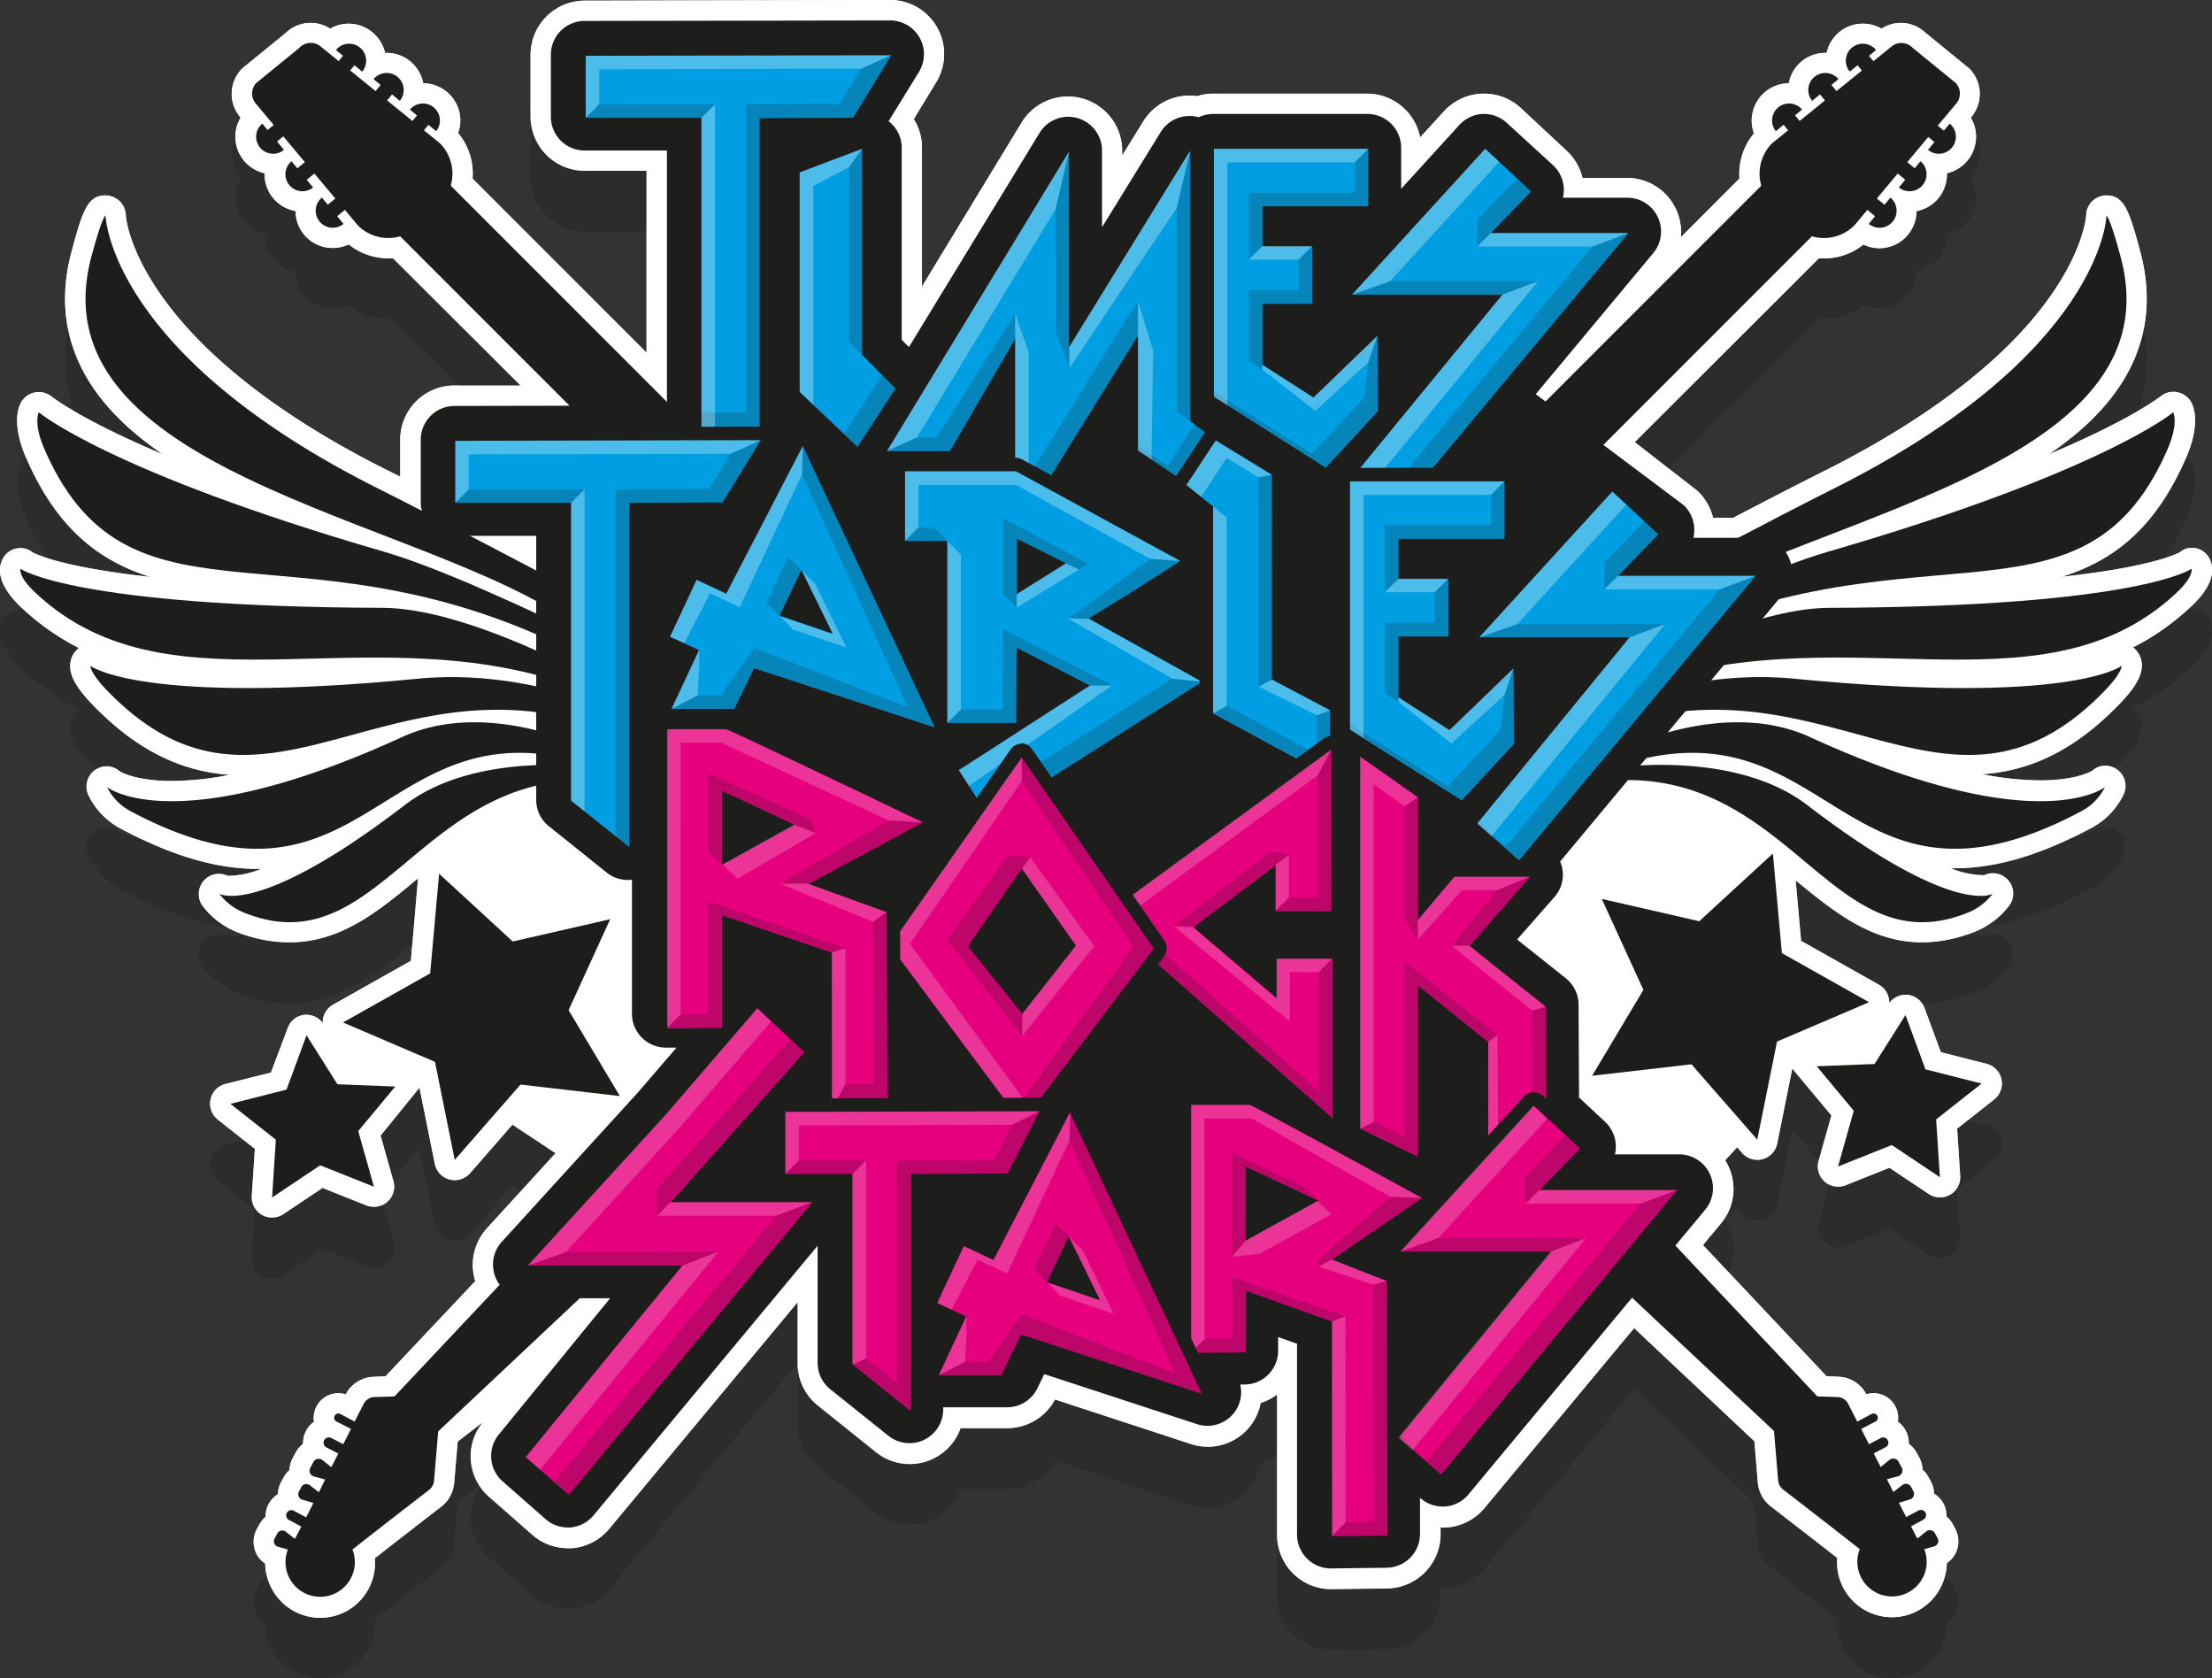 <svg xmlns="http://www.w3.org/2000/svg" viewBox="0 0 359.23 272.46"><rect x="0" y="0" width="359.23" height="272.46" fill="#333333" stroke="none"/><defs><style>.cls-1{isolation:isolate;}.cls-2{fill:#fff;}.cls-3,.cls-4{fill:#1d1d1b;}.cls-3,.cls-7{opacity:0.3;}.cls-3,.cls-6{mix-blend-mode:multiply;}.cls-5{fill:#009fe3;}.cls-6,.cls-9{opacity:0.2;}.cls-8{fill:#e6007e;}</style></defs><title>Asset 1</title><g class="cls-1"><g id="Layer_2" data-name="Layer 2"><g id="Layer_1-2" data-name="Layer 1"><path class="cls-2" d="M359,91.13a3.22,3.22,0,0,0-2.16-2.06,3.39,3.39,0,0,0-.88-.12,2.89,2.89,0,0,0-1.9.69c-.62.34-4.9,2.44-19.18,4,8.2-2.58,15-7.67,20-19,2.43-5.46,1.5-8.31,1-9.27a3.31,3.31,0,0,0-2.29-1.69,3.26,3.26,0,0,0-.62-.06,3.29,3.29,0,0,0-2.13.78c-.06,0-4.56,3.65-18.05,9.33.69-.47,1.36-.94,2-1.43C346.54,63.6,350.84,53,347.56,40.8c-1.74-6.45-2.56-9.07-5.47-9.07a3.43,3.43,0,0,0-.9.13A3.29,3.29,0,0,0,338.8,35s-.31,5.19-5.63,12.82c-9,13-25.24,22.84-37.24,28.82-3,1.5-7.88,4-14.46,7.44H278.2a8.79,8.79,0,0,0-2.55-4.39l-10.16-7.91,29.88-29.82.83,0a10.2,10.2,0,0,0,6.42-2.25,6,6,0,0,0,7.25-1.62,6.06,6.06,0,0,0,1.38-3.81,6.06,6.06,0,0,0,4.93-6.15,6.07,6.07,0,0,0,3.89-9l0-.05a5.84,5.84,0,0,0-.14-7.83,2.89,2.89,0,0,0-.32-.29l-6.88-5.61a5.85,5.85,0,0,0-4-1.63,5.77,5.77,0,0,0-3.17.94,6,6,0,0,0-3-.81,6,6,0,0,0-5.91,4.74h-.2a6,6,0,0,0-5.94,4.93,6.08,6.08,0,0,0-6,5.48,5.94,5.94,0,0,0,.34,2.65A10.31,10.31,0,0,0,282.49,29L273,38.5a7.69,7.69,0,0,0,0-.83,8.79,8.79,0,0,0-8.78-8.78H257a8.78,8.78,0,0,0-2.57-4.4L247,17.56a8.77,8.77,0,0,0-6-2.35h-.36a8.84,8.84,0,0,0-6.12,2.85l-3.89,4.26A8.8,8.8,0,0,0,222,15.21H197a8.56,8.56,0,0,0-2.6.41,8.77,8.77,0,0,0-8.72,4.08l-3.44,5.57v-.82A8.8,8.8,0,0,0,175.79,16a8.64,8.64,0,0,0-2.37-.33,8.85,8.85,0,0,0-7.5,4.22L149.73,46.53V24a8.67,8.67,0,0,0-1.34-4.66l3.65-6A8.77,8.77,0,0,0,144.56,0h0L94.93.11a8.79,8.79,0,0,0-8.76,8.77V19A8.79,8.79,0,0,0,95,27.73h10V57.26L76.74,29a10.27,10.27,0,0,0-2.35-7.41A5.94,5.94,0,0,0,74.73,19a6.08,6.08,0,0,0-6-5.48,6.05,6.05,0,0,0-6-4.93h-.2a6.08,6.08,0,0,0-5.91-4.74,6,6,0,0,0-3,.81,5.82,5.82,0,0,0-7.21.69l-6.88,5.61a2.89,2.89,0,0,0-.32.29,5.84,5.84,0,0,0-.14,7.83l0,.05a6.06,6.06,0,0,0,3.89,9A6.06,6.06,0,0,0,48,34.26a6,6,0,0,0,6.06,6,6,6,0,0,0,2.57-.58A10.2,10.2,0,0,0,63,41.94l.83,0L84.55,62.6l-10.8,0A8.79,8.79,0,0,0,65,71.4v6l-1.69-.85C51.06,70.5,34.6,60.45,25.66,47.2,20.68,39.82,20.43,35,20.43,35A3.29,3.29,0,0,0,18,31.86a3.43,3.43,0,0,0-.9-.13h0c-2.9,0-3.72,2.62-5.46,9.07-3.28,12.19,1,22.8,12.8,31.53.65.48,1.32,1,2,1.43C13,68.08,8.48,64.47,8.41,64.41a3.34,3.34,0,0,0-2.11-.75,3.55,3.55,0,0,0-.64.06A3.3,3.3,0,0,0,3.39,65.4c-.51,1-1.44,3.81,1,9.27,5,11.31,11.81,16.4,20,19C10.11,92.08,5.83,90,5.21,89.64A2.89,2.89,0,0,0,3.31,89a3.39,3.39,0,0,0-.88.12A3.24,3.24,0,0,0,.27,91.13c-.6,1.51-.5,4.06,3.36,7.65a39.43,39.43,0,0,0,9.19,6.43,3.56,3.56,0,0,0-1.39,2.41c-.27,1.79.82,3.88,3.41,6.59,7,7.31,14.18,11,22.45,11.59a49.88,49.88,0,0,1-9.38,1c-5.67,0-8.14-1.37-8.5-1.59a3.1,3.1,0,0,0-2.06-.79,3.29,3.29,0,0,0-3,4.65,12.1,12.1,0,0,0,5.53,5.6c8.12,4.31,15.29,6.4,21.9,6.4h.65a14.78,14.78,0,0,1-4.88,1.11,4.39,4.39,0,0,1-.6,0,3.17,3.17,0,0,0-1.37-.3,3.22,3.22,0,0,0-2.38,1,3.28,3.28,0,0,0-.34,4.13,12.77,12.77,0,0,0,5.33,4.19A23,23,0,0,0,47,153c8.3,0,14.44-5,20.89-10.4L66.73,156l-12.64,7.13a3.28,3.28,0,0,0-1.67,3,3.26,3.26,0,0,0-2.64-1.36l-.34,0A3.27,3.27,0,0,0,46.7,167L44,174.15,36.61,176a3.29,3.29,0,0,0-1.22,5.78l6,4.75-.5,7.64a3.29,3.29,0,0,0,3.29,3.51,3.35,3.35,0,0,0,1.83-.55l6.37-4.26,7.12,2.84a3.47,3.47,0,0,0,1.22.23,3.29,3.29,0,0,0,3.17-4.18l-2.08-7.38,6.31-7.78L70.62,189A3.29,3.29,0,0,0,73,191.5a3.1,3.1,0,0,0,.85.11,3.31,3.31,0,0,0,2.48-1.12l6.89-7.89,7,4.63-11.1,12.16A8.79,8.79,0,0,0,77.19,208L62.6,223.47l-1.93.07a5.32,5.32,0,0,0-4.52,2.85A4,4,0,0,0,51,230.85a4,4,0,0,0-1.28,1.45,4.11,4.11,0,0,0-.49,2.12A4.57,4.57,0,0,0,47.94,236l-.38.69a4.7,4.7,0,0,0-.55,2A4.41,4.41,0,0,0,46,240l-.33.6a4.37,4.37,0,0,0-.53,2,4.16,4.16,0,0,0-2,3.68,4.56,4.56,0,0,0-1.06,1.31l-.34.63a4.36,4.36,0,0,0-.21,3.79,4,4,0,0,0,1.54,1.84,9,9,0,0,0,4.22,7.47,8.93,8.93,0,0,0,9.44,0A8.91,8.91,0,0,0,60.87,253c3.62-2.83,9-7,10.79-8.37a5.46,5.46,0,0,0,2.1-3.86l.57-6.71,4.1-3.17a8.74,8.74,0,0,0,1,12.14l7,6.15a8.77,8.77,0,0,0,5.8,2.19c.23,0,.45,0,.68,0A8.83,8.83,0,0,0,99,248.15l30.54-36.73v9.93a8.72,8.72,0,0,0,3.28,6.85l9.44,7.57A8.76,8.76,0,0,0,156,231.88h7.59a8.83,8.83,0,0,0,7.75-4.66l22.06,7.23a8.74,8.74,0,0,0,11.34-6.67,8.61,8.61,0,0,0,2.66-1.37l0,22.83a8.82,8.82,0,0,0,2.61,6.24,8.72,8.72,0,0,0,6.16,2.53h.11l9-.11a8.8,8.8,0,0,0,8.67-8.81V248h.37c.23,0,.45,0,.68,0a8.82,8.82,0,0,0,6.07-3.13l24.31-29.24L284.91,234l.56,6.71a5.46,5.46,0,0,0,2.1,3.86c1.77,1.36,7.17,5.54,10.79,8.37a8.92,8.92,0,0,0,8.9,9.63,8.81,8.81,0,0,0,4.68-1.33,9,9,0,0,0,4.22-7.47,4,4,0,0,0,1.54-1.84,4.36,4.36,0,0,0-.21-3.79l-.34-.63a4.56,4.56,0,0,0-1.06-1.31,4.11,4.11,0,0,0-2-3.68,4.37,4.37,0,0,0-.53-2l-.33-.6a4.41,4.41,0,0,0-1-1.29,4.7,4.7,0,0,0-.55-2l-.38-.69a4.57,4.57,0,0,0-1.32-1.53,4.19,4.19,0,0,0-1.77-3.57,4,4,0,0,0-3.92-4.64,4,4,0,0,0-1.2.18,5.32,5.32,0,0,0-4.52-2.85l-1.93-.07-20.07-21.31,2.82-3.39a8.73,8.73,0,0,0,.78-10.38l1.94-2.11.8.91a3.3,3.3,0,0,0,2.48,1.13,3.54,3.54,0,0,0,.85-.11,3.29,3.29,0,0,0,2.38-2.53l2.45-12.18,6.35,7.62-2.08,7.38a3.3,3.3,0,0,0,3.17,4.18,3.47,3.47,0,0,0,1.22-.23l7.12-2.84,6.37,4.25a3.31,3.31,0,0,0,1.83.56,3.29,3.29,0,0,0,3.29-3.51l-.5-7.65,6-4.74a3.29,3.29,0,0,0-1.22-5.78l-7.43-1.89-2.66-7.19a3.28,3.28,0,0,0-2.74-2.13l-.34,0a3.26,3.26,0,0,0-2.64,1.36,3.29,3.29,0,0,0-1.67-3l-12.64-7.12-.88-9.82C298,148.18,304,153,312.19,153a23,23,0,0,0,8.85-1.88,12.77,12.77,0,0,0,5.33-4.19,3.29,3.29,0,0,0-2.72-5.15,3.17,3.17,0,0,0-1.37.3,4.24,4.24,0,0,1-.6,0,14.78,14.78,0,0,1-4.88-1.11h.65c6.61,0,13.78-2.09,21.9-6.4a12.1,12.1,0,0,0,5.53-5.6,3.29,3.29,0,0,0-3-4.65,3.1,3.1,0,0,0-2.06.79c-.36.22-2.83,1.59-8.5,1.59a49.88,49.88,0,0,1-9.38-1c8.27-.56,15.45-4.28,22.45-11.59,2.59-2.71,3.68-4.8,3.41-6.59a3.56,3.56,0,0,0-1.39-2.41,39.64,39.64,0,0,0,9.19-6.43C359.46,95.19,359.56,92.64,359,91.13Z"/><path class="cls-3" d="M359,101a3.26,3.26,0,0,0-2.16-2.07,3.85,3.85,0,0,0-.88-.11,2.94,2.94,0,0,0-1.9.68c-.62.35-4.9,2.45-19.18,4,8.2-2.58,15-7.67,20-19,2.43-5.46,1.5-8.3,1-9.27a3.31,3.31,0,0,0-2.29-1.69,3.26,3.26,0,0,0-.62-.06,3.29,3.29,0,0,0-2.13.78c-.06,0-4.56,3.66-18.05,9.33.69-.47,1.36-.94,2-1.42,11.78-8.74,16.08-19.35,12.8-31.53-1.74-6.45-2.56-9.07-5.47-9.07a3.06,3.06,0,0,0-.9.13,3.27,3.27,0,0,0-2.39,3.08s-.31,5.19-5.63,12.83c-9,13-25.24,22.84-37.24,28.81-3,1.51-7.88,4-14.46,7.44H278.2a8.79,8.79,0,0,0-2.55-4.39l-10.16-7.9,29.88-29.83c.28,0,.56,0,.83,0a10.26,10.26,0,0,0,6.42-2.25,6.14,6.14,0,0,0,2.57.57,6,6,0,0,0,6.06-6A6.06,6.06,0,0,0,316.18,38a6.06,6.06,0,0,0,3.36-2.06,6.1,6.1,0,0,0,.53-7l0,0a5.85,5.85,0,0,0-.14-7.84l-.32-.29-6.88-5.61a5.82,5.82,0,0,0-7.21-.69,6.06,6.06,0,0,0-8.93,3.94h-.2a6.05,6.05,0,0,0-5.94,4.94,6.06,6.06,0,0,0-6,5.47,6,6,0,0,0,.34,2.66,10.29,10.29,0,0,0-2.35,7.4L273,48.37a7.56,7.56,0,0,0,0-.83,8.79,8.79,0,0,0-8.78-8.78H257a8.78,8.78,0,0,0-2.57-4.4L247,27.43a8.76,8.76,0,0,0-6-2.34h-.36A8.8,8.8,0,0,0,234.54,28l-3.89,4.26A8.8,8.8,0,0,0,222,25.09H197a8.55,8.55,0,0,0-2.6.4,10.49,10.49,0,0,0-1.25-.08,8.81,8.81,0,0,0-7.47,4.17l-3.44,5.57v-.83a8.8,8.8,0,0,0-6.41-8.45,9,9,0,0,0-2.37-.32,8.84,8.84,0,0,0-7.5,4.21L141.13,57.14,143,34c0-1.68.13-4.53-.74-5.9l-3-6c1.67-2.71,6.87-9.46,5.31-12.24s3.17,0,0,0h0L94.93,10a8.79,8.79,0,0,0-8.76,8.78V28.83A8.79,8.79,0,0,0,95,37.61h10V67.13L76.74,38.9a10.25,10.25,0,0,0-2.35-7.4,6,6,0,0,0,.34-2.66,6.06,6.06,0,0,0-6-5.47,6.07,6.07,0,0,0-6-4.94h-.2a6.07,6.07,0,0,0-8.93-3.94,5.82,5.82,0,0,0-7.21.69L39.58,20.8l-.32.29a5.85,5.85,0,0,0-.14,7.84l0,0a6.1,6.1,0,0,0,.53,7A6.06,6.06,0,0,0,43.05,38,6.06,6.06,0,0,0,48,44.13a6,6,0,0,0,6.06,6,6.14,6.14,0,0,0,2.57-.57A10.26,10.26,0,0,0,63,51.82c.27,0,.55,0,.83,0L84.55,72.47l-10.8,0A8.79,8.79,0,0,0,65,81.27v6l-1.69-.85C51.06,80.37,34.6,70.33,25.66,57.07c-5-7.37-5.23-12.2-5.23-12.25A3.27,3.27,0,0,0,18,41.74a3.06,3.06,0,0,0-.9-.13h0c-2.9,0-3.72,2.62-5.46,9.07-3.28,12.18,1,22.79,12.8,31.53.65.48,1.32,1,2,1.42C13,78,8.48,74.35,8.41,74.29a3.35,3.35,0,0,0-2.11-.76,3.55,3.55,0,0,0-.64.06,3.36,3.36,0,0,0-2.27,1.68c-.51,1-1.44,3.81,1,9.27,5,11.32,11.81,16.41,20,19-14.28-1.57-18.56-3.67-19.18-4a2.94,2.94,0,0,0-1.9-.68,3.85,3.85,0,0,0-.88.11A3.26,3.26,0,0,0,.27,101c-.6,1.5-.5,4,3.36,7.64a39.48,39.48,0,0,0,9.19,6.44,3.51,3.51,0,0,0-1.39,2.41c-.27,1.78.82,3.88,3.41,6.58,7,7.31,14.18,11,22.45,11.59a50,50,0,0,1-9.38,1c-5.67,0-8.14-1.38-8.5-1.6a3.1,3.1,0,0,0-2.06-.79,3.29,3.29,0,0,0-3,4.66,12.14,12.14,0,0,0,5.53,5.6c8.12,4.3,15.29,6.39,21.9,6.39h.65A14.91,14.91,0,0,1,37.55,152a2.86,2.86,0,0,1-.6,0,3.32,3.32,0,0,0-1.37-.3,3.3,3.3,0,0,0-2.72,5.15,12.67,12.67,0,0,0,5.33,4.2A22.93,22.93,0,0,0,47,162.91c8.3,0,14.44-5,20.89-10.39l-1.2,13.38L54.09,173a3.28,3.28,0,0,0-1.67,3,3.28,3.28,0,0,0-2.64-1.35,1.94,1.94,0,0,0-.34,0,3.26,3.26,0,0,0-2.74,2.13L44,184l-7.43,1.89a3.28,3.28,0,0,0-1.22,5.77l6,4.75-.5,7.65a3.29,3.29,0,0,0,1.64,3.06A3.32,3.32,0,0,0,46,207l6.37-4.26,7.12,2.84a3.29,3.29,0,0,0,4.39-4l-2.08-7.38,6.31-7.78,2.49,12.34A3.32,3.32,0,0,0,73,201.38a3.54,3.54,0,0,0,.85.11,3.29,3.29,0,0,0,2.48-1.13l6.89-7.89,7,4.63-11.1,12.17a8.77,8.77,0,0,0-1.88,8.58L62.6,233.35l-1.93.06a5.31,5.31,0,0,0-4.52,2.86,3.71,3.71,0,0,0-1.19-.19A4,4,0,0,0,51,240.72a4.07,4.07,0,0,0-1.28,1.45,4.15,4.15,0,0,0-.49,2.12,4.7,4.7,0,0,0-1.32,1.54l-.38.68a4.74,4.74,0,0,0-.55,2,4.37,4.37,0,0,0-1,1.28l-.33.6a4.41,4.41,0,0,0-.53,2A4.14,4.14,0,0,0,43.63,254a4.06,4.06,0,0,0-.49,2.1,4.7,4.7,0,0,0-1.06,1.31l-.34.63a4.38,4.38,0,0,0-.21,3.8,4,4,0,0,0,1.54,1.83,9,9,0,0,0,4.22,7.47,8.92,8.92,0,0,0,13.58-8.3c3.62-2.83,9-7,10.79-8.37a5.44,5.44,0,0,0,2.1-3.85l.57-6.72,4.1-3.17a8.75,8.75,0,0,0,1,12.15l7,6.14a8.77,8.77,0,0,0,5.8,2.19l.68,0A8.87,8.87,0,0,0,99,258l30.54-36.74v9.94a8.73,8.73,0,0,0,3.28,6.85l9.44,7.56A8.77,8.77,0,0,0,156,241.76h7.59a8.83,8.83,0,0,0,7.75-4.66l22.06,7.23a8.82,8.82,0,0,0,9.31-2.53,8.66,8.66,0,0,0,2-4.15,8.61,8.61,0,0,0,2.66-1.37l0,22.83a8.77,8.77,0,0,0,8.77,8.77h.11l9-.1a8.8,8.8,0,0,0,8.67-8.81v-1.09h.37c.23,0,.45,0,.68,0a8.83,8.83,0,0,0,6.07-3.14l24.31-29.23,19.54,18.39.56,6.72a5.44,5.44,0,0,0,2.1,3.85c1.77,1.37,7.17,5.54,10.79,8.37a8.91,8.91,0,0,0,13.58,8.3,9,9,0,0,0,4.22-7.47,4,4,0,0,0,1.54-1.83,4.38,4.38,0,0,0-.21-3.8l-.34-.63a4.7,4.7,0,0,0-1.06-1.31,4.15,4.15,0,0,0-.48-2.1,4.25,4.25,0,0,0-1.48-1.58,4.41,4.41,0,0,0-.53-2l-.33-.6a4.37,4.37,0,0,0-1-1.28,4.74,4.74,0,0,0-.55-2l-.38-.68a4.7,4.7,0,0,0-1.32-1.54,4.15,4.15,0,0,0-.49-2.12,4.07,4.07,0,0,0-1.28-1.45,3.91,3.91,0,0,0-.41-2.53,4,4,0,0,0-3.51-2.11,3.72,3.72,0,0,0-1.2.19,5.31,5.31,0,0,0-4.52-2.86l-1.93-.06L276.56,212l2.82-3.39a8.72,8.72,0,0,0,.78-10.37l1.94-2.12.8.92a3.33,3.33,0,0,0,2.48,1.12,3.1,3.1,0,0,0,.85-.11,3.29,3.29,0,0,0,2.38-2.53l2.45-12.17,6.35,7.61-2.08,7.38a3.29,3.29,0,0,0,3.17,4.18,3.26,3.26,0,0,0,1.22-.23l7.12-2.84,6.37,4.26a3.3,3.3,0,0,0,1.83.55,3.24,3.24,0,0,0,1.65-.44,3.29,3.29,0,0,0,1.64-3.06l-.5-7.65,6-4.75a3.28,3.28,0,0,0-1.22-5.77l-7.43-1.89-2.66-7.19a3.29,3.29,0,0,0-2.74-2.14h-.34a3.28,3.28,0,0,0-2.64,1.35,3.28,3.28,0,0,0-1.67-3l-12.64-7.12-.88-9.83c6.34,5.28,12.41,10.13,20.57,10.13A22.93,22.93,0,0,0,321,161a12.67,12.67,0,0,0,5.33-4.2,3.29,3.29,0,0,0-4.09-4.85,2.77,2.77,0,0,1-.6,0,14.91,14.91,0,0,1-4.88-1.12h.65c6.61,0,13.78-2.09,21.9-6.39a12.14,12.14,0,0,0,5.53-5.6,3.29,3.29,0,0,0-3-4.66,3.1,3.1,0,0,0-2.06.79c-.36.22-2.83,1.6-8.5,1.6a50,50,0,0,1-9.38-1c8.27-.55,15.45-4.28,22.45-11.59,2.59-2.7,3.68-4.8,3.41-6.58a3.51,3.51,0,0,0-1.39-2.41,39.69,39.69,0,0,0,9.19-6.44C359.46,105.06,359.56,102.51,359,101Z"/><path class="cls-2" d="M359,91.13a3.22,3.22,0,0,0-2.16-2.06,3.39,3.39,0,0,0-.88-.12,2.89,2.89,0,0,0-1.9.69c-.62.34-4.9,2.44-19.18,4,8.2-2.58,15-7.67,20-19,2.43-5.46,1.5-8.31,1-9.27a3.31,3.31,0,0,0-2.29-1.69,3.26,3.26,0,0,0-.62-.06,3.29,3.29,0,0,0-2.13.78c-.06,0-4.56,3.65-18.05,9.33.69-.47,1.36-.94,2-1.43C346.54,63.6,350.84,53,347.56,40.8c-1.74-6.45-2.56-9.07-5.47-9.07a3.43,3.43,0,0,0-.9.13A3.29,3.29,0,0,0,338.8,35s-.31,5.19-5.63,12.82c-9,13-25.24,22.84-37.24,28.82-3,1.5-7.88,4-14.46,7.44H278.2a8.79,8.79,0,0,0-2.55-4.39l-10.16-7.91,29.88-29.82.83,0a10.2,10.2,0,0,0,6.42-2.25,6,6,0,0,0,7.25-1.62,6.06,6.06,0,0,0,1.38-3.81,6.06,6.06,0,0,0,4.93-6.15,6.07,6.07,0,0,0,3.89-9l0-.05a5.84,5.84,0,0,0-.14-7.83,2.89,2.89,0,0,0-.32-.29l-6.88-5.61a5.85,5.85,0,0,0-4-1.63,5.77,5.77,0,0,0-3.17.94,6,6,0,0,0-3-.81,6,6,0,0,0-5.91,4.74h-.2a6,6,0,0,0-5.94,4.93,6.08,6.08,0,0,0-6,5.48,5.94,5.94,0,0,0,.34,2.65A10.31,10.31,0,0,0,282.49,29L273,38.5a7.69,7.69,0,0,0,0-.83,8.79,8.79,0,0,0-8.78-8.78H257a8.78,8.78,0,0,0-2.57-4.4L247,17.56a8.77,8.77,0,0,0-6-2.35h-.36a8.84,8.84,0,0,0-6.12,2.85l-3.89,4.26A8.8,8.8,0,0,0,222,15.21H197a8.56,8.56,0,0,0-2.6.41,8.77,8.77,0,0,0-8.72,4.08l-3.44,5.57v-.82A8.8,8.8,0,0,0,175.79,16a8.64,8.64,0,0,0-2.37-.33,8.85,8.85,0,0,0-7.5,4.22L149.73,46.53V24a8.67,8.67,0,0,0-1.34-4.66l3.65-6A8.77,8.77,0,0,0,144.56,0h0L94.93.11a8.79,8.79,0,0,0-8.76,8.77V19A8.79,8.79,0,0,0,95,27.73h10V57.26L76.74,29a10.27,10.27,0,0,0-2.35-7.41A5.94,5.94,0,0,0,74.73,19a6.08,6.08,0,0,0-6-5.48,6.05,6.05,0,0,0-6-4.93h-.2a6.08,6.08,0,0,0-5.91-4.74,6,6,0,0,0-3,.81,5.82,5.82,0,0,0-7.21.69l-6.88,5.61a2.89,2.89,0,0,0-.32.29,5.84,5.84,0,0,0-.14,7.83l0,.05a6.06,6.06,0,0,0,3.89,9A6.06,6.06,0,0,0,48,34.26a6,6,0,0,0,6.06,6,6,6,0,0,0,2.57-.58A10.2,10.2,0,0,0,63,41.94l.83,0L84.55,62.6l-10.8,0A8.79,8.79,0,0,0,65,71.4v6l-1.69-.85C51.06,70.5,34.6,60.45,25.66,47.2,20.68,39.82,20.43,35,20.43,35A3.29,3.29,0,0,0,18,31.86a3.43,3.43,0,0,0-.9-.13h0c-2.9,0-3.72,2.62-5.46,9.07-3.28,12.19,1,22.8,12.8,31.53.65.48,1.32,1,2,1.43C13,68.08,8.48,64.47,8.41,64.41a3.34,3.34,0,0,0-2.11-.75,3.55,3.55,0,0,0-.64.06A3.3,3.3,0,0,0,3.39,65.4c-.51,1-1.44,3.81,1,9.27,5,11.31,11.81,16.4,20,19C10.11,92.08,5.83,90,5.21,89.64A2.89,2.89,0,0,0,3.31,89a3.39,3.39,0,0,0-.88.12A3.24,3.24,0,0,0,.27,91.13c-.6,1.51-.5,4.06,3.36,7.65a39.43,39.43,0,0,0,9.19,6.43,3.56,3.56,0,0,0-1.39,2.41c-.27,1.79.82,3.88,3.41,6.59,7,7.31,14.18,11,22.45,11.59a49.88,49.88,0,0,1-9.38,1c-5.67,0-8.14-1.37-8.5-1.59a3.1,3.1,0,0,0-2.06-.79,3.29,3.29,0,0,0-3,4.65,12.1,12.1,0,0,0,5.53,5.6c8.12,4.31,15.29,6.4,21.9,6.4h.65a14.78,14.78,0,0,1-4.88,1.11,4.39,4.39,0,0,1-.6,0,3.17,3.17,0,0,0-1.37-.3,3.22,3.22,0,0,0-2.38,1,3.28,3.28,0,0,0-.34,4.13,12.77,12.77,0,0,0,5.33,4.19A23,23,0,0,0,47,153c8.3,0,14.44-5,20.89-10.4L66.73,156l-12.64,7.13a3.28,3.28,0,0,0-1.67,3,3.26,3.26,0,0,0-2.64-1.36l-.34,0A3.27,3.27,0,0,0,46.7,167L44,174.15,36.61,176a3.29,3.29,0,0,0-1.22,5.78l6,4.75-.5,7.64a3.29,3.29,0,0,0,3.29,3.51,3.35,3.35,0,0,0,1.83-.55l6.37-4.26,7.12,2.84a3.47,3.47,0,0,0,1.22.23,3.29,3.29,0,0,0,3.17-4.18l-2.08-7.38,6.31-7.78L70.62,189A3.29,3.29,0,0,0,73,191.5a3.1,3.1,0,0,0,.85.11,3.31,3.31,0,0,0,2.48-1.12l6.89-7.89,7,4.63-11.1,12.16A8.79,8.79,0,0,0,77.19,208L62.6,223.47l-1.93.07a5.32,5.32,0,0,0-4.52,2.85A4,4,0,0,0,51,230.85a4,4,0,0,0-1.28,1.45,4.11,4.11,0,0,0-.49,2.12A4.57,4.57,0,0,0,47.94,236l-.38.69a4.7,4.7,0,0,0-.55,2A4.41,4.41,0,0,0,46,240l-.33.6a4.37,4.37,0,0,0-.53,2,4.16,4.16,0,0,0-2,3.68,4.56,4.56,0,0,0-1.06,1.31l-.34.63a4.36,4.36,0,0,0-.21,3.79,4,4,0,0,0,1.54,1.84,9,9,0,0,0,4.22,7.47,8.93,8.93,0,0,0,9.44,0A8.91,8.91,0,0,0,60.87,253c3.62-2.83,9-7,10.79-8.37a5.46,5.46,0,0,0,2.1-3.86l.57-6.71,4.1-3.17a8.74,8.74,0,0,0,1,12.14l7,6.15a8.77,8.77,0,0,0,5.8,2.19c.23,0,.45,0,.68,0A8.83,8.83,0,0,0,99,248.15l30.54-36.73v9.93a8.72,8.72,0,0,0,3.28,6.85l9.44,7.57A8.76,8.76,0,0,0,156,231.88h7.59a8.83,8.83,0,0,0,7.75-4.66l22.06,7.23a8.74,8.74,0,0,0,11.34-6.67,8.61,8.61,0,0,0,2.66-1.37l0,22.83a8.82,8.82,0,0,0,2.61,6.24,8.72,8.72,0,0,0,6.16,2.53h.11l9-.11a8.8,8.8,0,0,0,8.67-8.81V248h.37c.23,0,.45,0,.68,0a8.82,8.82,0,0,0,6.07-3.13l24.31-29.24L284.91,234l.56,6.71a5.46,5.46,0,0,0,2.1,3.86c1.77,1.36,7.17,5.54,10.79,8.37a8.92,8.92,0,0,0,8.9,9.63,8.81,8.81,0,0,0,4.68-1.33,9,9,0,0,0,4.22-7.47,4,4,0,0,0,1.54-1.84,4.36,4.36,0,0,0-.21-3.79l-.34-.63a4.56,4.56,0,0,0-1.06-1.31,4.11,4.11,0,0,0-2-3.68,4.37,4.37,0,0,0-.53-2l-.33-.6a4.41,4.41,0,0,0-1-1.29,4.7,4.7,0,0,0-.55-2l-.38-.69a4.57,4.57,0,0,0-1.32-1.53,4.19,4.19,0,0,0-1.77-3.57,4,4,0,0,0-3.92-4.64,4,4,0,0,0-1.2.18,5.32,5.32,0,0,0-4.52-2.85l-1.93-.07-20.07-21.31,2.82-3.39a8.73,8.73,0,0,0,.78-10.38l1.94-2.11.8.91a3.3,3.3,0,0,0,2.48,1.13,3.54,3.54,0,0,0,.85-.11,3.29,3.29,0,0,0,2.38-2.53l2.45-12.18,6.35,7.62-2.08,7.38a3.3,3.3,0,0,0,3.17,4.18,3.47,3.47,0,0,0,1.22-.23l7.12-2.84,6.37,4.25a3.31,3.31,0,0,0,1.83.56,3.29,3.29,0,0,0,3.29-3.51l-.5-7.65,6-4.74a3.29,3.29,0,0,0-1.22-5.78l-7.43-1.89-2.66-7.19a3.28,3.28,0,0,0-2.74-2.13l-.34,0a3.26,3.26,0,0,0-2.64,1.36,3.29,3.29,0,0,0-1.67-3l-12.64-7.12-.88-9.82C298,148.18,304,153,312.19,153a23,23,0,0,0,8.85-1.88,12.77,12.77,0,0,0,5.33-4.19,3.29,3.29,0,0,0-2.72-5.15,3.17,3.17,0,0,0-1.37.3,4.24,4.24,0,0,1-.6,0,14.78,14.78,0,0,1-4.88-1.11h.65c6.61,0,13.78-2.09,21.9-6.4a12.1,12.1,0,0,0,5.53-5.6,3.29,3.29,0,0,0-3-4.65,3.1,3.1,0,0,0-2.06.79c-.36.22-2.83,1.59-8.5,1.59a49.88,49.88,0,0,1-9.38-1c8.27-.56,15.45-4.28,22.45-11.59,2.59-2.71,3.68-4.8,3.41-6.59a3.56,3.56,0,0,0-1.39-2.41,39.64,39.64,0,0,0,9.19-6.43C359.46,95.19,359.56,92.64,359,91.13Z"/><polygon class="cls-4" points="71.31 141.86 83.27 152.86 99.1 149.24 92.34 164.01 100.67 177.96 84.53 176.09 73.85 188.32 70.64 172.4 55.7 166.01 69.86 158.04 71.31 141.86"/><polygon class="cls-4" points="49.78 168.09 54.8 176.04 64.19 176.41 58.18 183.64 60.73 192.68 52 189.2 44.19 194.42 44.8 185.04 37.42 179.22 46.53 176.91 49.78 168.09"/><path class="cls-4" d="M71.44,33.13,68,36.61a7,7,0,0,1-9.87,0L41.61,16.9a2.52,2.52,0,0,1,0-3.42l7-5.71A2.52,2.52,0,0,1,52,7.49L71.44,23.26A7,7,0,0,1,71.44,33.13Z"/><rect class="cls-4" x="87.93" y="20.04" width="11.63" height="77.75" transform="translate(-14.2 83.54) rotate(-45)"/><path class="cls-4" d="M42.6,20.07a2.76,2.76,0,1,0,3.52,4.26Z"/><rect class="cls-4" x="42.89" y="20.81" width="3.19" height="2.41" transform="matrix(0.77, -0.64, 0.64, 0.77, -3.84, 33.33)"/><path class="cls-4" d="M47.34,26.18a2.76,2.76,0,0,0,3.51,4.26Z"/><rect class="cls-4" x="47.63" y="26.92" width="3.19" height="2.41" transform="translate(-6.65 37.74) rotate(-39.51)"/><path class="cls-4" d="M52.28,32.08a2.76,2.76,0,1,0,3.51,4.27Z"/><rect class="cls-4" x="52.57" y="32.83" width="3.19" height="2.41" transform="translate(-9.28 42.23) rotate(-39.51)"/><path class="cls-4" d="M54.56,8.12a2.76,2.76,0,1,1,4.26,3.51Z"/><rect class="cls-4" x="54.91" y="8.8" width="3.19" height="2.41" transform="translate(100.17 -27.24) rotate(129.51)"/><path class="cls-4" d="M60.67,12.85a2.76,2.76,0,0,1,4.26,3.52Z"/><rect class="cls-4" x="61.02" y="13.53" width="3.19" height="2.41" transform="translate(113.81 -24.2) rotate(129.51)"/><path class="cls-4" d="M66.57,17.79a2.76,2.76,0,0,1,4.26,3.51Z"/><rect class="cls-4" x="66.93" y="18.47" width="3.19" height="2.41" transform="translate(127.29 -20.68) rotate(129.51)"/><path class="cls-4" d="M54.35,229.86a.69.69,0,0,0,.28.93L57,232l-1.26,2.48-1.92-1A.84.84,0,0,0,53,235l1.94,1-1.13,2.21L52.29,237a1,1,0,0,0-1.46.5l-.37.69a1,1,0,0,0,.41,1.5l1.93.52-1,2.07-1.51-1.16a.94.94,0,0,0-1.39.37l-.32.61a.93.93,0,0,0,.47,1.37l1.85.56-1.18,2.32-2-1.06a.83.83,0,0,0-1.14.34.84.84,0,0,0,.35,1.15l2,1.08L48,249.66l-.15.17-1.5-1.19a.94.94,0,0,0-1.37.44l-.34.63a.93.93,0,0,0,.42,1.39l1.69.48a5.63,5.63,0,1,0,10.49,0c3.33-2.64,10.15-7.91,12.42-9.66a2.14,2.14,0,0,0,.83-1.52l.67-8L137.53,170l-10.32-10.31L64.07,226.72l-3.29.11a2,2,0,0,0-1.71,1.09l-1.48,2.89-2.31-1.23A.69.69,0,0,0,54.35,229.86Z"/><path class="cls-4" d="M95.72,97.19c-6.65-3.52-25.83-13.64-33.89-17.66C17.68,57.55,17.14,35,17.14,35s-.47-.15-2.29,6.63C5,78.37,73.78,84.47,95.72,103.32Z"/><path class="cls-4" d="M95.72,103.73C87,99.47,71.62,92.25,62.38,89.58,17.75,76.64,6.3,66.94,6.3,66.94s-1,1.8,1.09,6.39c14.21,31.88,42.3,9.24,88.33,33.83Z"/><path class="cls-4" d="M95.72,109.8c-8.15-4.24-22.91-11.07-33.52-11.11-50.35-.18-58.87-6.34-58.87-6.34s-.48,1.2,2.54,4c22.38,20.83,55.73,2.31,89.85,16.08Z"/><path class="cls-4" d="M95.72,113.78c-5.65-1.91-16.29-4.71-27.7-3.6-45.22,4.41-53.34-2.08-53.34-2.08s-.15,1,2.53,3.83c24.69,25.79,43.91-4.73,78.51,5.48Z"/><path class="cls-4" d="M95.72,121.52c-4.52-2-18.48-7.31-30.38-1.87-37,16.95-47.95,8.15-47.95,8.15a8.93,8.93,0,0,0,4,4c38.34,20.3,40.31-18.24,74.3-7.71Z"/><path class="cls-4" d="M95.72,124.51c-3.8-.42-19.81-1.63-30,6.21-23.82,18.27-30.1,14.39-30.1,14.39a9.45,9.45,0,0,0,3.86,3c21.74,8.95,28.51-22.06,56.28-21.45Z"/><polygon class="cls-4" points="287.92 138.57 275.96 149.57 260.13 145.95 266.89 160.72 258.56 174.66 274.69 172.8 285.38 185.03 288.59 169.11 303.53 162.72 289.38 154.75 287.92 138.57"/><polygon class="cls-4" points="309.45 164.8 304.43 172.75 295.04 173.12 301.05 180.34 298.5 189.39 307.23 185.91 315.04 191.13 314.43 181.75 321.81 175.93 312.7 173.62 309.45 164.8"/><path class="cls-4" d="M287.79,33.13l3.48,3.48a7,7,0,0,0,9.87,0L317.62,16.9a2.52,2.52,0,0,0,0-3.42l-7-5.71a2.52,2.52,0,0,0-3.36-.28L287.79,23.26A7,7,0,0,0,287.79,33.13Z"/><rect class="cls-4" x="259.67" y="20.04" width="11.63" height="77.75" transform="translate(411.55 288.3) rotate(-135)"/><path class="cls-4" d="M316.63,20.07a2.76,2.76,0,0,1-3.52,4.26Z"/><rect class="cls-4" x="313.15" y="20.81" width="3.19" height="2.41" transform="translate(543.58 239.24) rotate(-140.49)"/><path class="cls-4" d="M311.89,26.18a2.76,2.76,0,0,1-3.51,4.26Z"/><rect class="cls-4" x="308.41" y="26.92" width="3.19" height="2.41" transform="translate(531.3 247.05) rotate(-140.49)"/><path class="cls-4" d="M307,32.08a2.76,2.76,0,1,1-3.51,4.27Z"/><rect class="cls-4" x="303.48" y="32.83" width="3.19" height="2.41" transform="translate(518.8 254.37) rotate(-140.49)"/><path class="cls-4" d="M304.67,8.12a2.76,2.76,0,1,0-4.26,3.51Z"/><rect class="cls-4" x="301.13" y="8.8" width="3.19" height="2.41" transform="translate(117.85 -229.93) rotate(50.49)"/><path class="cls-4" d="M298.56,12.85a2.76,2.76,0,0,0-4.26,3.52Z"/><rect class="cls-4" x="295.02" y="13.53" width="3.19" height="2.41" transform="translate(119.29 -223.49) rotate(50.49)"/><path class="cls-4" d="M292.66,17.79a2.76,2.76,0,0,0-4.26,3.51Z"/><rect class="cls-4" x="289.12" y="18.47" width="3.19" height="2.41" transform="translate(120.95 -217.14) rotate(50.49)"/><path class="cls-4" d="M304.88,229.86a.68.68,0,0,1-.28.93L302.26,232l1.26,2.48,1.92-1a.84.84,0,0,1,.79,1.49l-1.94,1,1.13,2.21,1.52-1.22a1,1,0,0,1,1.46.5l.37.69a1,1,0,0,1-.41,1.5l-1.93.52,1.05,2.07,1.51-1.16a.94.94,0,0,1,1.39.37l.32.61a.93.93,0,0,1-.47,1.37l-1.85.56,1.18,2.32,2-1.06a.83.83,0,0,1,1.14.34.84.84,0,0,1-.35,1.15l-2,1.08.91,1.78.15.17,1.5-1.19a.94.94,0,0,1,1.37.44l.34.63a.93.93,0,0,1-.42,1.39l-1.69.48a5.63,5.63,0,1,1-10.49,0c-3.33-2.64-10.15-7.91-12.42-9.66a2.14,2.14,0,0,1-.83-1.52l-.67-8L221.7,170,232,159.66l63.14,67.06,3.29.11a2,2,0,0,1,1.71,1.09l1.48,2.89,2.31-1.23A.69.69,0,0,1,304.88,229.86Z"/><path class="cls-4" d="M263.51,97.19c6.65-3.52,25.83-13.64,33.89-17.66,44.15-22,44.69-44.5,44.69-44.5s.47-.15,2.29,6.63c9.89,36.71-58.93,42.81-80.87,61.66Z"/><path class="cls-4" d="M263.51,103.73c8.73-4.26,24.1-11.48,33.34-14.15,44.63-12.94,56.08-22.64,56.08-22.64s1,1.8-1.09,6.39c-14.21,31.88-42.3,9.24-88.33,33.83Z"/><path class="cls-4" d="M263.51,109.8c8.15-4.24,22.91-11.07,33.52-11.11,50.35-.18,58.87-6.34,58.87-6.34s.48,1.2-2.54,4c-22.38,20.83-55.73,2.31-89.85,16.08Z"/><path class="cls-4" d="M263.51,113.78c5.65-1.91,16.29-4.71,27.7-3.6,45.22,4.41,53.34-2.08,53.34-2.08s.15,1-2.53,3.83c-24.69,25.79-43.91-4.73-78.51,5.48Z"/><path class="cls-4" d="M263.51,121.52c4.52-2,18.48-7.31,30.38-1.87,37,16.95,47.95,8.15,47.95,8.15a8.93,8.93,0,0,1-4,4c-38.34,20.3-40.31-18.24-74.3-7.71Z"/><path class="cls-4" d="M263.51,124.51c3.8-.42,19.81-1.63,30,6.21,23.82,18.27,30.1,14.39,30.1,14.39a9.45,9.45,0,0,1-3.86,3c-21.74,8.95-28.51-22.06-56.28-21.45Z"/><path class="cls-4" d="M291,92.8a5.48,5.48,0,0,0-5.48-5.48H275A5.47,5.47,0,0,0,273.41,82l-24-18,19-22.81a5.49,5.49,0,0,0-4.14-9.09H253.82a5.12,5.12,0,0,0,.14-1.41,5.4,5.4,0,0,0-1.75-3.87L244.76,20A5.52,5.52,0,0,0,241,18.5h-.22A5.5,5.5,0,0,0,237,20.29l-9.45,10.36V24A5.49,5.49,0,0,0,222,18.5H197a5.53,5.53,0,0,0-2.33.54h0a5.48,5.48,0,0,0-6.17,2.4l-9.53,15.45V24.45a5.48,5.48,0,0,0-4-5.28,5.35,5.35,0,0,0-1.48-.21,5.47,5.47,0,0,0-4.68,2.64L147.61,56.35l-1.17-1.18V24a5.44,5.44,0,0,0-2.13-4.32l4.93-8a5.49,5.49,0,0,0-4.68-8.36h0L94.94,3.4a5.48,5.48,0,0,0-5.48,5.48V19A5.49,5.49,0,0,0,95,24.44h13.31v41.4l-34.51.07a5.49,5.49,0,0,0-5.47,5.49V81.47A5.48,5.48,0,0,0,73.76,87H87.08v42.82a5.48,5.48,0,0,0,2,4.28l9.44,7.56a5.46,5.46,0,0,0,3.43,1.21,5.06,5.06,0,0,0,.68-.05v21.78a5.51,5.51,0,0,0,5.49,5.49h0l1.75,0-6.27,7.28L81.5,201.61a5.48,5.48,0,0,0,4,9.18H99.08L81,232.92a5.48,5.48,0,0,0,.62,7.59l7,6.15A5.49,5.49,0,0,0,92.2,248l.43,0a5.52,5.52,0,0,0,3.79-2l36.36-43.74v19a5.5,5.5,0,0,0,2.05,4.29l9.44,7.56a5.49,5.49,0,0,0,3.43,1.2,5.33,5.33,0,0,0,2.37-.54,5.48,5.48,0,0,0,3.11-4.94v-.34h10.36a5.49,5.49,0,0,0,4.93-3.08l1.12-2.31,24.79,8.12a5.33,5.33,0,0,0,1.71.28,5.47,5.47,0,0,0,5.33-6.71h.71a5.48,5.48,0,0,0,5.44-5.48v-2.23l3.07,1.09,0,31a5.5,5.5,0,0,0,5.48,5.48h.07l9-.11a5.49,5.49,0,0,0,5.42-5.5l0-5.81.06,0a5.44,5.44,0,0,0,3.62,1.37l.43,0a5.48,5.48,0,0,0,3.79-2l38.34-46.1a5.49,5.49,0,0,0-4.14-9.08H262.27a6,6,0,0,0,.14-1.4,5.5,5.5,0,0,0-1.74-3.88l-4.23-3.94-.08-15.11a5.51,5.51,0,0,0-2.08-4.27l-7.9-6.28,6-6.83a5.44,5.44,0,0,0,1.43-3.69,5.51,5.51,0,0,0-.44-2.15L289.61,96.4A5.49,5.49,0,0,0,291,92.8ZM128.67,69v0l.05,0Z"/><path class="cls-5" d="M113.92,74a1,1,0,0,1-.67-.24,1.06,1.06,0,0,1-.42-.86V20.23H95.12A1.1,1.1,0,0,1,94,19.13V9.06A1.09,1.09,0,0,1,95.12,8l49.61-.11a1.11,1.11,0,0,1,1,.56,1.08,1.08,0,0,1,0,1.11l-6.2,10.11a1.08,1.08,0,0,1-.93.52l-14.08.07V70.61a1.1,1.1,0,0,1-.84,1.07L114.18,74A1.09,1.09,0,0,1,113.92,74Z"/><path class="cls-4" d="M144.73,9l-6.2,10.11-15.17.07V70.61l-9.44,2.31V19.13H95.12V9.06L144.73,9m0-2.19h0l-49.61.1a2.2,2.2,0,0,0-2.19,2.2V19.13a2.19,2.19,0,0,0,2.19,2.19h16.61v51.6a2.2,2.2,0,0,0,2.19,2.2,2.25,2.25,0,0,0,.52-.07l9.44-2.31a2.19,2.19,0,0,0,1.67-2.13V21.31l13-.06a2.19,2.19,0,0,0,1.86-1l6.21-10.11a2.2,2.2,0,0,0-1.88-3.34Zm0,4.38h0Z"/><g class="cls-6"><polygon class="cls-4" points="116.12 16.93 97.32 16.93 95.12 19.13 113.92 19.13 116.12 16.93"/></g><g class="cls-6"><polygon class="cls-4" points="139.84 11.15 136.34 16.86 121.17 16.93 121.17 66.94 113.92 66.97 113.92 69.39 123.36 70.61 123.36 19.13 138.53 19.06 144.74 8.95 139.84 11.15"/></g><g class="cls-7"><polygon class="cls-2" points="97.32 11.25 139.84 11.15 144.74 8.95 95.12 9.06 95.12 19.13 97.32 16.93 97.32 11.25"/></g><g class="cls-7"><polygon class="cls-2" points="116.12 16.93 113.92 19.13 113.92 72.92 116.12 72.38 116.12 16.93"/></g><path class="cls-5" d="M139.28,73.66a1.09,1.09,0,0,1-.75-.3l-9.4-8.92a1.1,1.1,0,0,1-.34-.8V28a1.09,1.09,0,0,1,.71-1l10.14-3.82a1.07,1.07,0,0,1,.39-.07,1.06,1.06,0,0,1,.62.19,1.1,1.1,0,0,1,.48.9v33l5.11,5.17a1.09,1.09,0,0,1,.13,1.37l-6.17,9.48a1.09,1.09,0,0,1-.79.49Z"/><path class="cls-4" d="M140,24.16V57.59l5.43,5.49-6.18,9.48-9.39-8.92V28L140,24.16M140,22a2.38,2.38,0,0,0-.78.14l-10.14,3.83a2.2,2.2,0,0,0-1.42,2V63.64a2.16,2.16,0,0,0,.69,1.59l9.39,8.92a2.19,2.19,0,0,0,1.51.61l.26,0a2.14,2.14,0,0,0,1.58-1l6.17-9.48a2.19,2.19,0,0,0-.27-2.74l-4.8-4.85V24.16A2.19,2.19,0,0,0,140,22Z"/><g class="cls-6"><polygon class="cls-4" points="140.03 57.59 140.03 24.16 137.84 27.18 137.84 55.4 143.26 60.89 137.09 70.37 129.89 63.53 129.89 63.64 139.28 72.56 145.46 63.08 140.03 57.59"/></g><g class="cls-7"><polygon class="cls-2" points="132.08 30.18 137.84 27.18 140.03 24.16 129.89 27.99 129.89 63.64 132.08 65.73 132.08 30.18"/></g><path class="cls-5" d="M164.87,87.71a1.54,1.54,0,0,1-.3,0,1.11,1.11,0,0,1-.8-1.06V59.05l-8.56,14.72a1.07,1.07,0,0,1-.94.54H144.05a1.08,1.08,0,0,1-1-.56,1.06,1.06,0,0,1,0-1.1l29.54-48.6a1.09,1.09,0,0,1,.94-.52.92.92,0,0,1,.29,0,1.09,1.09,0,0,1,.81,1.05V52.53l17.65-28.62a1.1,1.1,0,0,1,.93-.53,1,1,0,0,1,.3.05,1.09,1.09,0,0,1,.8,1.05V67.81l2.66,2a1.1,1.1,0,0,1,.27,1.47l-4.57,7.19a1.1,1.1,0,0,1-.7.49l-.22,0a1.08,1.08,0,0,1-.62-.19l-7-4.72a1.1,1.1,0,0,1-.49-.91V58.32L165.8,87.19A1.09,1.09,0,0,1,164.87,87.71Z"/><path class="cls-4" d="M193.28,24.48V68.36l3.11,2.31-4.57,7.19-7-4.72V54.7h-.14L164.87,86.61V55l-10.6,18.24H144.05l29.55-48.6V56.29h.07l19.61-31.81m0-2.19a2.21,2.21,0,0,0-1.87,1L175.79,48.66v-24a2.19,2.19,0,0,0-1.6-2.11,2,2,0,0,0-.59-.08,2.22,2.22,0,0,0-1.88,1.05l-29.54,48.6a2.19,2.19,0,0,0,1.87,3.33h10.22a2.19,2.19,0,0,0,1.89-1.09l6.51-11.2V86.61a2.19,2.19,0,0,0,1.6,2.11,2.06,2.06,0,0,0,.6.08,2.19,2.19,0,0,0,1.86-1l15.88-25.6v11a2.19,2.19,0,0,0,1,1.82l7,4.72a2.18,2.18,0,0,0,1.23.38,2.12,2.12,0,0,0,.44,0,2.21,2.21,0,0,0,1.41-1l4.57-7.19a2.2,2.2,0,0,0-.54-2.94l-2.22-1.65V24.48a2.19,2.19,0,0,0-1.6-2.11,2.06,2.06,0,0,0-.6-.08Z"/><g class="cls-6"><polygon class="cls-4" points="191.09 66.73 193.28 68.36 193.28 24.48 191.09 33.79 191.09 66.73"/></g><g class="cls-6"><polygon class="cls-4" points="171.47 54.09 173.68 59.78 173.6 24.62 171.4 34.03 171.47 54.09"/></g><g class="cls-6"><polygon class="cls-4" points="193.95 68.86 189.62 75.67 184.8 72.42 184.8 73.14 191.82 77.86 196.39 70.67 193.95 68.86"/></g><g class="cls-6"><polygon class="cls-4" points="184.8 48.92 182.47 52.5 164.87 80.88 164.87 86.61 184.8 54.7 184.8 48.92"/></g><g class="cls-6"><polygon class="cls-4" points="164.87 50.93 152.07 71.02 148.91 71.02 144.05 73.22 154.27 73.22 164.87 54.98 164.87 50.93"/></g><g class="cls-7"><polygon class="cls-2" points="173.68 59.78 191.09 33.79 193.28 24.48 173.67 56.29 173.68 59.78"/></g><g class="cls-7"><polygon class="cls-2" points="171.4 34.03 173.6 24.62 144.05 73.22 148.91 71.02 171.4 34.03"/></g><g class="cls-7"><polygon class="cls-2" points="187.28 56.93 184.8 48.92 184.8 60.2 184.8 73.14 187 74.62 187.28 56.93"/></g><g class="cls-7"><polygon class="cls-2" points="167.06 57.17 164.87 50.93 164.87 86.61 167.06 83.07 167.06 57.17"/></g><path class="cls-5" d="M215.27,77a1,1,0,0,1-.59-.17L196.55,65.34a1.09,1.09,0,0,1-.51-.93V24.16a1.09,1.09,0,0,1,1.1-1.09H222.2a1.09,1.09,0,0,1,1.1,1.09v9.33a1.1,1.1,0,0,1-1.1,1.1H206.08v4.27h7a1.1,1.1,0,0,1,1.1,1.1v9.33a1.1,1.1,0,0,1-1.1,1.1h-7v8.2l7.07,4.54,9.76-9.43a1.12,1.12,0,0,1,.77-.31,1.06,1.06,0,0,1,.42.09,1.08,1.08,0,0,1,.67,1l.08,12.2a1.08,1.08,0,0,1-.29.75l-8.49,9.17A1.09,1.09,0,0,1,215.27,77Z"/><path class="cls-4" d="M222.2,24.16v9.33H205V40h8.1v9.33H205v9.9l8.31,5.33,10.39-10,.07,12.2-8.48,9.16L197.14,64.41V24.16H222.2m0-2.19H197.14a2.19,2.19,0,0,0-2.2,2.19V64.41a2.23,2.23,0,0,0,1,1.86L214.1,77.71a2.15,2.15,0,0,0,1.17.34,2.18,2.18,0,0,0,1.61-.71l8.48-9.16a2.22,2.22,0,0,0,.59-1.51l-.08-12.2a2.19,2.19,0,0,0-1.34-2,2.16,2.16,0,0,0-.85-.18,2.23,2.23,0,0,0-1.53.62L213,61.74,207.18,58V51.48h5.9a2.2,2.2,0,0,0,2.2-2.19V40a2.2,2.2,0,0,0-2.2-2.19h-5.9V35.69h15a2.19,2.19,0,0,0,2.2-2.2V24.16A2.19,2.19,0,0,0,222.2,22Z"/><g class="cls-6"><polygon class="cls-4" points="222.2 24.16 220.01 26.36 220.01 31.3 202.79 31.3 202.79 42.16 204.98 39.96 204.98 33.49 222.2 33.49 222.2 24.16"/></g><g class="cls-6"><polygon class="cls-4" points="204.98 49.29 213.08 49.29 213.08 39.96 210.89 42.16 210.89 47.1 202.79 47.1 202.79 58.57 204.98 59.98 204.98 49.29"/></g><g class="cls-6"><polygon class="cls-4" points="223.68 54.49 222.2 58.85 221.56 64.5 213.07 73.66 197.14 63.6 197.14 64.41 215.27 75.85 223.75 66.69 223.68 54.49"/></g><g class="cls-7"><polygon class="cls-2" points="222.2 58.85 223.68 54.49 213.29 64.52 204.98 59.19 204.98 59.98 213.61 66.72 222.2 58.85"/></g><g class="cls-7"><polygon class="cls-2" points="199.33 26.36 220.01 26.36 222.2 24.16 197.14 24.16 197.14 64.41 199.33 65.8 199.33 26.36"/></g><g class="cls-7"><polygon class="cls-2" points="213.08 39.96 205.03 39.96 202.79 42.16 210.89 42.16 213.08 39.96"/></g><path class="cls-5" d="M226,85.13a1.09,1.09,0,0,1-.73-.28l-6.78-6a1.1,1.1,0,0,1-.13-1.52l23.27-28.42h-22.1a1.1,1.1,0,0,1-.81-1.84l21.63-23.68a1.11,1.11,0,0,1,.76-.35h0a1.12,1.12,0,0,1,.75.29l7.45,6.93a1.09,1.09,0,0,1,.35.77,1.05,1.05,0,0,1-.31.79l-4.73,4.89h19.74a1.1,1.1,0,0,1,.85,1.8L226.88,84.73a1.07,1.07,0,0,1-.76.39Z"/><path class="cls-4" d="M241.2,24.16l7.45,6.93-6.53,6.75h22.33L226,84l-6.79-6L244,47.84H219.57L241.2,24.16m23.25,13.68h0M241.2,22h-.09a2.16,2.16,0,0,0-1.53.71L218,46.36A2.2,2.2,0,0,0,219.57,50h19.79L217.55,76.67a2.19,2.19,0,0,0,.25,3l6.79,6a2.21,2.21,0,0,0,1.45.54h.17a2.17,2.17,0,0,0,1.51-.79L266.09,39.3a2.19,2.19,0,0,0-1.63-3.65H247.3l2.93-3a2.24,2.24,0,0,0,.62-1.59,2.22,2.22,0,0,0-.7-1.55l-7.46-6.92A2.19,2.19,0,0,0,241.2,22Z"/><g class="cls-6"><polygon class="cls-4" points="225.77 45.65 219.57 47.84 243.99 47.84 249.78 45.65 225.77 45.65"/></g><g class="cls-6"><polygon class="cls-4" points="239.92 35.65 239.91 40.03 248.66 31.09 246.38 28.98 239.92 35.65"/></g><g class="cls-6"><polygon class="cls-4" points="258.61 40.03 223.84 81.84 219.38 77.91 219.25 78.06 226.04 84.03 264.45 37.84 258.61 40.03"/></g><g class="cls-7"><polygon class="cls-2" points="243.47 26.27 241.2 24.16 219.57 47.84 225.77 45.65 243.47 26.27"/></g><g class="cls-7"><polygon class="cls-2" points="239.91 40.03 258.61 40.03 264.45 37.84 242.12 37.84 239.91 40.03"/></g><g class="cls-7"><polygon class="cls-2" points="249.78 45.65 243.99 47.84 219.25 78.06 221.57 80.1 249.78 45.65"/></g><path class="cls-5" d="M246.69,140.79a1.09,1.09,0,0,1-.72-.28l-6.79-6a1.1,1.1,0,0,1-.12-1.52l23.27-28.42h-22.1a1.11,1.11,0,0,1-1-.66,1.09,1.09,0,0,1,.2-1.18L261,79.08a1.13,1.13,0,0,1,.77-.35h0a1.09,1.09,0,0,1,.75.3l7.46,6.92a1.13,1.13,0,0,1,.35.78,1.11,1.11,0,0,1-.31.79l-4.74,4.89h19.75a1.1,1.1,0,0,1,.84,1.8l-38.41,46.19a1.09,1.09,0,0,1-.76.39Z"/><path class="cls-4" d="M261.85,79.82l7.46,6.93-6.54,6.75h22.34l-38.42,46.19-6.78-6,24.74-30.22H240.23l21.62-23.68M285.11,93.5h0M261.85,77.63h-.09a2.2,2.2,0,0,0-1.53.71L238.61,102a2.19,2.19,0,0,0,1.62,3.67H260l-21.8,26.64a2.18,2.18,0,0,0,.25,3l6.78,6a2.23,2.23,0,0,0,1.45.54h.17a2.21,2.21,0,0,0,1.52-.79L286.75,95a2.17,2.17,0,0,0,.56-1.46,2.2,2.2,0,0,0-2.2-2.2H268l2.94-3a2.2,2.2,0,0,0-.09-3.13l-7.45-6.93a2.23,2.23,0,0,0-1.5-.58Z"/><g class="cls-6"><polygon class="cls-4" points="246.43 101.31 240.23 103.5 264.65 103.5 270.43 101.31 246.43 101.31"/></g><g class="cls-6"><polygon class="cls-4" points="260.58 91.3 260.56 95.69 269.31 86.75 267.04 84.64 260.58 91.3"/></g><g class="cls-6"><polygon class="cls-4" points="279.26 95.69 244.5 137.49 240.03 133.56 239.91 133.72 246.69 139.69 285.11 93.5 279.26 95.69"/></g><g class="cls-7"><polygon class="cls-2" points="264.13 81.93 261.85 79.82 240.23 103.5 246.43 101.31 264.13 81.93"/></g><g class="cls-7"><polygon class="cls-2" points="260.56 95.69 279.26 95.69 285.11 93.5 262.77 93.5 260.56 95.69"/></g><g class="cls-7"><polygon class="cls-2" points="270.43 101.31 264.65 103.5 239.91 133.72 242.23 135.76 270.43 101.31"/></g><path class="cls-8" d="M241.68,196.76a1.1,1.1,0,0,1-1.1-1.1v-26l-9.22-7.39v25.52a1.07,1.07,0,0,1-1.1,1.09,1,1,0,0,1-.47-.11l-9.37-4.53a1.08,1.08,0,0,1-.62-1V122.86a1.09,1.09,0,0,1,.59-1,1,1,0,0,1,.51-.13,1.12,1.12,0,0,1,.63.2l9.36,6.58a1.1,1.1,0,0,1,.47.9v16.93l4-4.74a1.1,1.1,0,0,1,.84-.39h12.26a1.1,1.1,0,0,1,.83,1.82l-9,10.35c2.07,1.68,7.61,6.09,11.49,9.16a1.1,1.1,0,0,1,.41.86l.19,32.23a1.1,1.1,0,0,1-.32.78,1.14,1.14,0,0,1-.78.32Z"/><path class="cls-4" d="M220.9,122.86l9.36,6.58v19.93l5.94-7h12.26l-9.79,11.21c0,.09,12.37,9.89,12.37,9.89l.19,32.23h-9.55v-26.5L230.26,160v27.81l-9.36-4.53V122.86m27.56,19.47h0M220.9,120.66a2.25,2.25,0,0,0-1,.25,2.2,2.2,0,0,0-1.19,2v60.42a2.21,2.21,0,0,0,1.24,2l9.37,4.53a2.17,2.17,0,0,0,2.12-.12,2.19,2.19,0,0,0,1-1.85V164.58l7,5.63v25.45a2.21,2.21,0,0,0,2.2,2.2h9.55a2.2,2.2,0,0,0,2.2-2.21l-.19-32.23a2.23,2.23,0,0,0-.83-1.71c-3.28-2.6-8.07-6.41-10.59-8.44l8.25-9.44a2.19,2.19,0,0,0-1.6-3.69H236.2a2.18,2.18,0,0,0-1.68.78l-2.06,2.45V129.44a2.2,2.2,0,0,0-.93-1.79l-9.37-6.59a2.24,2.24,0,0,0-1.26-.4Z"/><g class="cls-6"><polygon class="cls-4" points="228.07 149.07 230.26 152.58 230.26 129.44 228.07 130.91 228.07 149.07"/></g><g class="cls-6"><path class="cls-4" d="M235.73,153.54s2.94,0,2.94,0l9.79-11.21-5.31,2.2Z"/></g><g class="cls-6"><polygon class="cls-4" points="251.04 163.43 248.85 164.08 249.04 193.47 241.68 193.47 241.68 195.66 251.23 195.66 251.04 163.43"/></g><g class="cls-6"><polygon class="cls-4" points="243.19 168.05 228.07 156.1 228.07 184.53 223.09 182.12 220.9 183.28 230.26 187.81 230.26 160 241.68 169.16 243.19 168.05"/></g><g class="cls-9"><polygon class="cls-2" points="230.26 152.58 237.44 144.53 243.15 144.53 248.46 142.33 236.2 142.33 230.26 149.37 230.26 152.58"/></g><g class="cls-9"><path class="cls-2" d="M235.73,153.54s9.57,7.72,13.12,10.54l2.19-.65-12.37-9.89Z"/></g><g class="cls-9"><polygon class="cls-2" points="223.09 127.33 228.07 130.91 230.26 129.44 220.9 122.86 220.9 183.28 223.09 182.12 223.09 127.33"/></g><g class="cls-9"><polygon class="cls-2" points="243.19 168.05 241.68 169.16 241.68 195.66 243.39 195.66 243.19 168.05"/></g><path class="cls-8" d="M234,240.5a1.08,1.08,0,0,1-.72-.27l-6.79-6a1.1,1.1,0,0,1-.12-1.52l23.27-28.42H227.49a1.1,1.1,0,0,1-.81-1.84l21.63-23.68a1.14,1.14,0,0,1,.77-.36h0a1.09,1.09,0,0,1,.75.3l7.46,6.92a1.13,1.13,0,0,1,.35.78,1.15,1.15,0,0,1-.31.79l-4.74,4.89h19.75a1.1,1.1,0,0,1,.84,1.8l-38.41,46.19a1.09,1.09,0,0,1-.76.39Z"/><path class="cls-4" d="M249.12,179.54l7.46,6.93L250,193.22h22.34L234,239.41l-6.78-6,24.74-30.21H227.49l21.63-23.68m23.26,13.68h0m-23.26-15.87H249a2.2,2.2,0,0,0-1.53.71l-21.63,23.68a2.2,2.2,0,0,0,1.62,3.67h19.79L225.48,232a2.19,2.19,0,0,0,.25,3l6.78,6a2.17,2.17,0,0,0,1.45.55h.17a2.16,2.16,0,0,0,1.52-.78L274,194.67a2.2,2.2,0,0,0-1.64-3.65H255.22l2.94-3a2.2,2.2,0,0,0-.09-3.13l-7.45-6.93a2.19,2.19,0,0,0-1.5-.58Z"/><path class="cls-8" d="M92.37,243.81a1.13,1.13,0,0,1-.72-.27l-7-6.15a1.1,1.1,0,0,1-.12-1.52l24-29.29H85.72a1.1,1.1,0,0,1-.81-1.84l22.24-24.36,15-17.39a1.12,1.12,0,0,1,.78-.38h0a1.08,1.08,0,0,1,.75.29l7.64,7.13a1.11,1.11,0,0,1,.07,1.53L111.36,194.1h20.52a1.09,1.09,0,0,1,.84,1.79l-39.5,47.52a1.12,1.12,0,0,1-.76.4Z"/><path class="cls-4" d="M123,163.71l7.63,7.12-21.71,24.36h23L92.37,242.71l-7-6.14,25.44-31.09H85.72L108,181.12l15-17.41m8.89,31.48h0M123,161.51h-.12a2.19,2.19,0,0,0-1.55.75l-15,17.4L84.1,204a2.2,2.2,0,0,0,1.62,3.68H106.2l-22.5,27.5a2.19,2.19,0,0,0,.25,3l7,6.14a2.24,2.24,0,0,0,1.45.55h.17a2.22,2.22,0,0,0,1.52-.78l39.46-47.47a2.22,2.22,0,0,0,.55-1.46,2.19,2.19,0,0,0-2.19-2.19H113.8l18.45-20.71a2.17,2.17,0,0,0-.14-3.06l-7.63-7.13a2.17,2.17,0,0,0-1.49-.59Z"/><g class="cls-6"><polygon class="cls-4" points="128.35 168.72 106.72 193 106.72 197.39 130.62 170.83 128.35 168.72"/></g><g class="cls-6"><polygon class="cls-4" points="91.92 203.29 85.72 205.48 110.83 205.48 116.69 203.21 91.92 203.29"/></g><g class="cls-6"><polygon class="cls-4" points="126.03 197.39 89.99 240.61 92.38 242.71 131.88 195.19 126.03 197.39"/></g><g class="cls-9"><polygon class="cls-2" points="131.88 195.19 108.91 195.19 106.72 197.39 126.03 197.39 131.88 195.19"/></g><g class="cls-9"><polygon class="cls-2" points="110.16 183.32 125.25 165.82 122.98 163.71 107.97 181.12 85.72 205.48 91.92 203.29 110.16 183.32"/></g><g class="cls-9"><polygon class="cls-2" points="116.69 203.21 110.83 205.48 85.4 236.57 87.72 238.61 116.69 203.21"/></g><path class="cls-8" d="M216.33,250.5a1.06,1.06,0,0,1-.77-.32,1.07,1.07,0,0,1-.33-.78l0-34.07-11.84-4.2v8.44a1.11,1.11,0,0,1-1.09,1.1l-8.88.07a1.06,1.06,0,0,1-.77-.32,1.07,1.07,0,0,1-.33-.78V179.39a1.1,1.1,0,0,1,1.1-1.09h9.54c.37,0,.71,0,28.56,15.26a1.08,1.08,0,0,1,.56.91,1.11,1.11,0,0,1-.47,1L220.42,203a1.17,1.17,0,0,1,.79,1.08,1.1,1.1,0,0,1-.52.93L225.6,207a1.12,1.12,0,0,1,.7,1l.14,41.31a1.09,1.09,0,0,1-1.09,1.1ZM219,204.37a1.11,1.11,0,0,1,0-.36l-.32.22Zm-15.66-4.81,8.28-4.56-8.28-3.88Z"/><path class="cls-4" d="M202.93,179.39c.43,0,28,15.13,28,15.13l-14.63,10L225.2,208l.14,41.32-9,.1,0-34.84-14-5v10l-8.87.07V179.39h9.54m-.67,22h.07L214,195v-.11l-11.7-5.47v12m17.81,2.68s0,0,0,0l0,0M202.93,177.2h-9.54a2.19,2.19,0,0,0-2.19,2.19v40.25a2.2,2.2,0,0,0,2.19,2.2h0l8.87-.07a2.2,2.2,0,0,0,2.18-2.2v-6.89l9.64,3.43,0,33.3a2.2,2.2,0,0,0,2.2,2.19h0l9-.11a2.19,2.19,0,0,0,2.16-2.2L227.39,208a2.19,2.19,0,0,0-1.39-2l-3.73-1.47a2.31,2.31,0,0,0,0-.37,2.27,2.27,0,0,0-.19-.9l10.08-6.87a2.18,2.18,0,0,0-.18-3.73c-28.09-15.4-28.32-15.4-29.08-15.4Zm1.53,20.5v-4.85l4.77,2.23-4.77,2.62Z"/><g class="cls-6"><polygon class="cls-4" points="202.33 201.38 202.26 189.4 213.96 194.87 211.76 192.78 211.76 192.68 200.07 187.2 200.07 199.18 200.07 204.06 202.33 201.38"/></g><g class="cls-9"><polygon class="cls-2" points="251.27 181.65 249 179.54 227.37 203.22 233.58 201.02 251.27 181.65"/></g><g class="cls-9"><polygon class="cls-2" points="247.83 195.41 266.53 195.41 272.38 193.22 250.04 193.22 247.83 195.41"/></g><g class="cls-9"><polygon class="cls-2" points="257.58 201.02 251.79 203.22 227.06 233.43 229.38 235.48 257.58 201.02"/></g><g class="cls-6"><polygon class="cls-4" points="225.82 194.31 214.13 204.49 214.13 205.63 216.33 204.49 230.96 194.52 225.82 194.31"/></g><g class="cls-6"><polygon class="cls-4" points="218.49 213.74 200.07 207.38 200.07 217.38 195.59 217.43 193.39 219.64 202.26 219.57 202.26 209.57 216.29 214.56 218.49 213.74"/></g><g class="cls-6"><polygon class="cls-4" points="223.01 208.59 223.15 247.1 218.52 247.18 216.33 249.4 225.34 249.3 225.2 207.98 223.01 208.59"/></g><g class="cls-9"><polygon class="cls-2" points="223.01 208.59 225.2 207.98 216.33 204.49 214.13 205.63 223.01 208.59"/></g><g class="cls-9"><path class="cls-2" d="M195.59,181.59h7.56c.34,0,15.51,8.81,22.67,12.72l5.14.21s-27.6-15.13-28-15.13h-9.54v40.25l2.2-2.21Z"/></g><g class="cls-9"><polygon class="cls-2" points="216.15 197.17 216.15 197.07 213.96 194.98 202.33 201.38 200.07 204.06 204.53 203.57 216.15 197.17"/></g><g class="cls-9"><polygon class="cls-2" points="218.49 213.74 216.29 214.56 216.33 249.4 218.52 247.16 218.49 213.74"/></g><path class="cls-5" d="M151.79,119.2a1.33,1.33,0,0,1-.34,0L123,109.83l-2.8,5.75a1.1,1.1,0,0,1-1,.62H109.06a1.1,1.1,0,0,1-1-1.57l4-8.54-3.71-1.73a1.12,1.12,0,0,1-.53-1.46l4.32-9.22a1.06,1.06,0,0,1,.62-.57,1.16,1.16,0,0,1,.37-.07,1.12,1.12,0,0,1,.47.11L117.45,95l12-23a1.09,1.09,0,0,1,1-.59h0a1.09,1.09,0,0,1,1,.63l21.41,45.66a1.09,1.09,0,0,1-1,1.56Zm-18.68-18.14-2.92-6-2.06,4.3Z"/><path class="cls-4" d="M130.38,72.44l21.41,45.66-29.33-9.61-3.22,6.61H109.06l4.46-9.54-4.7-2.19,4.31-9.23,4.81,2.26,12.44-24M126.59,100h.11l8.45,2.87v-.18l-5-10.14h0L126.59,100m3.78-29.79a2.19,2.19,0,0,0-1.94,1.18L117,93.52l-2.9-1.36a2.19,2.19,0,0,0-1.68-.08,2.19,2.19,0,0,0-1.24,1.13l-4.31,9.23a2.17,2.17,0,0,0-.07,1.68,2.14,2.14,0,0,0,1.13,1.23l2.71,1.27-3.52,7.55a2.18,2.18,0,0,0,2,3.12h10.18a2.21,2.21,0,0,0,2-1.23l2.37-4.89,27.52,9a2.25,2.25,0,0,0,.68.11,2.2,2.2,0,0,0,2-3.13L132.36,71.51a2.21,2.21,0,0,0-1.94-1.26Zm-.71,28.48.54-1.14.77,1.58-1.31-.44Z"/><path class="cls-5" d="M237.38,131a1.12,1.12,0,0,1-.58-.17l-18.13-11.45a1.1,1.1,0,0,1-.52-.92V78.16a1.1,1.1,0,0,1,1.1-1.1h25.07a1.1,1.1,0,0,1,1.1,1.1v9.33a1.1,1.1,0,0,1-1.1,1.1H228.19v4.27h7a1.1,1.1,0,0,1,1.1,1.1v9.33a1.1,1.1,0,0,1-1.1,1.09h-7v8.21l7.07,4.54,9.77-9.44a1.09,1.09,0,0,1,.76-.3,1.06,1.06,0,0,1,.43.08,1.11,1.11,0,0,1,.67,1l.08,12.2a1.13,1.13,0,0,1-.29.75l-8.49,9.16A1.09,1.09,0,0,1,237.38,131Z"/><path class="cls-4" d="M244.32,78.16v9.33H227.1V94h8.1v9.33h-8.1v9.9l8.3,5.33,10.39-10,.08,12.2-8.49,9.17-18.13-11.44V78.16h25.07m0-2.2H219.25a2.2,2.2,0,0,0-2.19,2.2v40.25a2.18,2.18,0,0,0,1,1.85l18.13,11.44a2.19,2.19,0,0,0,2.78-.36l8.49-9.17a2.12,2.12,0,0,0,.58-1.5l-.07-12.2a2.21,2.21,0,0,0-1.35-2,2.08,2.08,0,0,0-.85-.17,2.17,2.17,0,0,0-1.52.61l-9.14,8.83L229.29,112v-6.51h5.91a2.19,2.19,0,0,0,2.19-2.19V94a2.19,2.19,0,0,0-2.19-2.2h-5.91V89.68h15a2.19,2.19,0,0,0,2.19-2.19V78.16a2.2,2.2,0,0,0-2.19-2.2Z"/><g class="cls-6"><polygon class="cls-4" points="244.32 78.16 242.13 80.35 242.13 85.29 224.9 85.29 224.9 96.15 227.1 93.96 227.1 87.49 244.32 87.49 244.32 78.16"/></g><g class="cls-6"><polygon class="cls-4" points="227.1 103.29 235.2 103.29 235.2 93.96 233 96.15 233 101.09 224.9 101.09 224.9 112.56 227.1 113.97 227.1 103.29"/></g><g class="cls-6"><polygon class="cls-4" points="245.79 108.48 244.32 112.84 243.68 118.49 235.19 127.66 219.25 117.6 219.25 118.41 237.38 129.85 245.87 120.68 245.79 108.48"/></g><g class="cls-7"><polygon class="cls-2" points="244.32 112.84 245.79 108.48 235.4 118.52 227.1 113.19 227.1 113.97 235.72 120.71 244.32 112.84"/></g><g class="cls-7"><polygon class="cls-2" points="221.45 80.35 242.13 80.35 244.32 78.16 219.25 78.16 219.25 118.41 221.45 119.79 221.45 80.35"/></g><g class="cls-7"><polygon class="cls-2" points="235.2 93.96 227.15 93.96 224.9 96.15 233 96.15 235.2 93.96"/></g><g class="cls-6"><polygon class="cls-4" points="124.5 97.85 126.59 100.04 130.16 92.59 128 90.39 124.5 97.85"/></g><g class="cls-6"><polygon class="cls-4" points="130.38 72.44 130.25 77 147.4 114.81 122.46 105.2 117.05 112.91 113.31 112.91 109.06 115.1 119.24 115.1 122.46 108.49 151.79 118.1 130.38 72.44"/></g><g class="cls-7"><polygon class="cls-2" points="135.15 102.73 135.15 102.91 126.7 100.04 128.79 102.24 128.89 102.24 137.34 105.1 137.34 104.92 132.39 94.78 132.36 94.78 130.2 92.59 135.15 102.73"/></g><g class="cls-7"><polygon class="cls-2" points="113.55 108.18 113.52 105.56 109.06 115.1 113.31 112.91 113.55 108.18"/></g><g class="cls-7"><polygon class="cls-2" points="115.32 96.34 120.13 98.6 130.25 77 130.38 72.44 117.94 96.4 113.13 94.14 108.82 103.37 111.12 104.44 115.32 96.34"/></g><path class="cls-5" d="M160.63,133.81a1.1,1.1,0,0,1-.92-.5l-4.91-7.67a1.1,1.1,0,0,1,.33-1.52l8.75-5.65h-10a1.09,1.09,0,0,1-1.1-1.09V88.93H147a1.1,1.1,0,0,1-1.1-1.1V76.52a1.09,1.09,0,0,1,1.1-1.09h18a1.12,1.12,0,0,1,.53.13l26.68,14.56a1.1,1.1,0,0,1,.08,1.88c-.05,0-4.89,3.21-13.34,8.39l16.8,9.35a1.1,1.1,0,0,1,.06,1.88l-34.57,22A1,1,0,0,1,160.63,133.81Zm5.53-16.8,8.68-5.61L166.21,107Zm.06-22.54,4.65-2.92-4.65-2.33Z"/><path class="cls-4" d="M165,76.52l26.68,14.56s-5.36,3.54-14.88,9.33v0L195.2,110.7l-34.57,22-4.91-7.67L177,111.3l-11.91-6.15-.06,12.23H153.85V87.83H147V76.52h18m.14,19.94,8-5-8-4v9M165,74.33H147a2.19,2.19,0,0,0-2.2,2.19V87.83A2.2,2.2,0,0,0,147,90h4.69v27.35a2.2,2.2,0,0,0,2.2,2.19h6.31l-5.63,3.63a2.21,2.21,0,0,0-.66,3l4.92,7.67a2.19,2.19,0,0,0,3,.67l34.57-22a2.2,2.2,0,0,0-.12-3.77l-15.16-8.44c7.48-4.6,11.72-7.39,11.77-7.42a2.2,2.2,0,0,0,1-1.93,2.17,2.17,0,0,0-1.14-1.83L166,74.6a2.13,2.13,0,0,0-1.05-.27Zm2.34,18.16V91l1.32.67-1.32.83Zm0,22.5,0-6.25,5.36,2.77L167.27,115Z"/><g class="cls-6"><path class="cls-4" d="M173.48,100.45l3.3,0c9-5.5,14.88-9.33,14.88-9.33l-4.88-.35Z"/></g><g class="cls-6"><polygon class="cls-4" points="165.12 105.15 177.03 111.3 180.59 111.3 162.93 102.13 162.87 115.18 156.04 115.18 153.85 117.38 162.01 117.38 165.07 117.38 165.12 105.15"/></g><g class="cls-6"><polygon class="cls-4" points="162.93 96.46 165.12 98.65 165.12 87.44 175.18 92.48 176.73 91.55 162.93 84.15 162.93 96.46"/></g><g class="cls-6"><polygon class="cls-4" points="151.65 85.64 149.15 85.64 146.96 87.83 153.85 87.83 151.65 85.64"/></g><g class="cls-6"><polygon class="cls-4" points="190.37 110.18 159 130.16 160.63 132.72 195.2 110.7 190.37 110.18"/></g><g class="cls-7"><polygon class="cls-2" points="173.11 91.44 165.12 96.46 165.12 98.65 175.18 92.48 173.11 91.44"/></g><g class="cls-7"><path class="cls-2" d="M173.48,100.45l16.89,9.73,4.83.52-18.42-10.25C176.52,100.61,173.75,100.28,173.48,100.45Z"/></g><g class="cls-7"><polygon class="cls-2" points="156.04 90.03 153.85 87.83 153.85 117.38 156.04 115.18 156.04 90.03"/></g><g class="cls-7"><polygon class="cls-2" points="157.36 127.6 180.59 111.3 177.03 111.3 155.72 125.05 157.36 127.6"/></g><g class="cls-7"><polygon class="cls-2" points="149.15 78.72 164.98 78.73 186.78 90.73 191.66 91.08 164.98 76.52 146.96 76.52 146.96 87.83 149.15 85.64 149.15 78.72"/></g><path class="cls-5" d="M216,127.23a1.07,1.07,0,0,1-.52-.14l-19-10.31a1.12,1.12,0,0,1-.57-1v-33L192,79.59a1.1,1.1,0,0,1-.23-1.46l4.77-7.21a1.1,1.1,0,0,1,1.49-.33l9.08,5.55a1.09,1.09,0,0,1,.53.94l0,32.59,8.88,4.68a1.08,1.08,0,0,1,.59,1v10.81a1.08,1.08,0,0,1-.54.94A1,1,0,0,1,216,127.23Z"/><path class="cls-4" d="M197.46,71.53l9.08,5.55,0,33.25,9.46,5v10.81l-19-10.32V82.24l-4.34-3.5,4.77-7.21m0-2.2a2.19,2.19,0,0,0-1.83,1l-4.77,7.21a2.19,2.19,0,0,0,.45,2.92l3.53,2.84v32.52a2.18,2.18,0,0,0,1.15,1.93l19,10.32a2.11,2.11,0,0,0,1,.26,2.28,2.28,0,0,0,1.13-.3,2.22,2.22,0,0,0,1.07-1.89V115.32a2.2,2.2,0,0,0-1.17-1.95l-8.3-4.36,0-31.94a2.18,2.18,0,0,0-1-1.87l-9.08-5.55a2.26,2.26,0,0,0-1.14-.32Z"/><g class="cls-6"><polygon class="cls-4" points="204.38 111.49 206.57 110.33 206.54 77.08 204.37 77.51 204.38 111.49"/></g><g class="cls-6"><polygon class="cls-4" points="213.85 116.13 213.85 122.46 199.23 114.61 197.03 115.81 216.04 126.13 216.04 115.32 213.85 116.13"/></g><g class="cls-7"><polygon class="cls-2" points="204.38 111.49 213.85 116.13 216.04 115.32 206.57 110.33 204.38 111.49"/></g><g class="cls-7"><polygon class="cls-2" points="199.23 74.36 204.37 77.51 206.54 77.08 197.46 71.53 192.69 78.74 195.07 80.65 199.23 74.36"/></g><g class="cls-7"><polygon class="cls-2" points="199.23 84.03 197.03 82.26 197.03 115.81 199.23 114.61 199.23 84.03"/></g><path class="cls-5" d="M102.17,138.61a1.09,1.09,0,0,1-.68-.24l-9.44-7.56a1.11,1.11,0,0,1-.41-.86V82.74H73.94a1.1,1.1,0,0,1-1.1-1.1V71.57a1.11,1.11,0,0,1,1.1-1.1l49.61-.1a1.1,1.1,0,0,1,1,.56,1.13,1.13,0,0,1,0,1.11l-6.21,10.11a1.1,1.1,0,0,1-.93.52l-14.08.07v54.77a1.09,1.09,0,0,1-.62,1A1,1,0,0,1,102.17,138.61Z"/><path class="cls-4" d="M123.55,71.47l-6.2,10.1-15.18.07v55.87L92.74,130V81.64H73.94V71.57l49.61-.1m0-2.2h0l-49.62.11a2.19,2.19,0,0,0-2.19,2.19V81.64a2.2,2.2,0,0,0,2.2,2.2h16.6V130a2.18,2.18,0,0,0,.83,1.71l9.43,7.57a2.24,2.24,0,0,0,1.37.48,2.1,2.1,0,0,0,1-.22,2.19,2.19,0,0,0,1.25-2V83.83l13-.06a2.21,2.21,0,0,0,1.86-1l6.2-10.11a2.2,2.2,0,0,0-1.87-3.34Zm0,4.39h0Z"/><g class="cls-6"><polygon class="cls-4" points="94.93 79.45 76.13 79.45 73.94 81.64 92.74 81.64 94.93 79.45"/></g><g class="cls-6"><polygon class="cls-4" points="118.65 73.67 115.15 79.38 99.98 79.45 99.98 135.75 102.17 137.51 102.17 81.64 117.35 81.57 123.55 71.47 118.65 73.67"/></g><g class="cls-7"><polygon class="cls-2" points="76.13 73.77 118.65 73.67 123.55 71.47 73.94 71.57 73.94 81.64 76.13 79.45 76.13 73.77"/></g><g class="cls-7"><polygon class="cls-2" points="94.93 79.45 92.74 81.64 92.74 129.95 94.93 131.71 94.93 79.45"/></g><path class="cls-8" d="M216.34,182.65a1.12,1.12,0,0,1-.73-.27l-37.21-32.8a1.08,1.08,0,0,1-.37-.87,1.1,1.1,0,0,1,.45-.84l37.07-27.1a1.1,1.1,0,0,1,.65-.21,1,1,0,0,1,.49.12,1.08,1.08,0,0,1,.6,1v12l0,14.28a1.09,1.09,0,0,1-1.1,1.09h-9a1.1,1.1,0,0,1-1.1-1.1v-5.26l-10.54,7.93,10.71,9.13v-4.06a1.1,1.1,0,0,1,1.1-1.09h9.05a1.09,1.09,0,0,1,1.1,1.09v25.91a1.11,1.11,0,0,1-.65,1A1.17,1.17,0,0,1,216.34,182.65Z"/><path class="cls-4" d="M216.2,121.66v12l0,14.27h-9v-7.45l-13.4,10.07,13.57,11.55v-6.43h9.05v25.91l-37.21-32.8,37.07-27.1m0-2.2a2.21,2.21,0,0,0-1.3.42L177.83,147a2.19,2.19,0,0,0-.9,1.67,2.22,2.22,0,0,0,.74,1.75l37.22,32.79a2.2,2.2,0,0,0,1.45.55,2.17,2.17,0,0,0,.9-.19,2.19,2.19,0,0,0,1.29-2V155.65a2.19,2.19,0,0,0-2.19-2.19h-9.05a2.19,2.19,0,0,0-2.19,2.19v1.68l-7.87-6.7,7.69-5.78v3.06a2.2,2.2,0,0,0,2.2,2.2h9a2.2,2.2,0,0,0,2.2-2.19l0-14.28v-12a2.18,2.18,0,0,0-1.2-2,2.16,2.16,0,0,0-1-.24Z"/><g class="cls-6"><polygon class="cls-4" points="209.31 138.81 206.31 138.26 190.63 150.38 193.92 150.38 209.31 138.81"/></g><g class="cls-6"><polygon class="cls-4" points="216.2 133.64 216.2 121.66 214 125.89 214 131.44 213.97 145.72 209.31 145.72 207.12 147.91 216.16 147.91 216.2 133.64"/></g><g class="cls-6"><polygon class="cls-4" points="214.15 157.85 214.15 177.24 180.67 147.31 179.13 148.76 216.34 181.56 216.34 155.65 214.15 157.85"/></g><g class="cls-9"><polygon class="cls-2" points="207.29 155.65 207.29 162.09 193.72 150.53 190.63 150.38 209.49 165.87 209.49 157.85 214.15 157.85 216.34 155.65 207.29 155.65"/></g><g class="cls-9"><polygon class="cls-2" points="207.12 147.91 209.31 145.72 209.31 138.81 207.12 140.46 207.12 147.91"/></g><g class="cls-9"><polygon class="cls-2" points="214 125.89 216.2 121.66 179.13 148.76 180.59 150.38 214 125.89"/></g><path class="cls-8" d="M195.16,227.38a1.33,1.33,0,0,1-.34,0L166.4,218l-2.8,5.75a1.1,1.1,0,0,1-1,.62H152.44a1.11,1.11,0,0,1-.93-.51,1.09,1.09,0,0,1-.07-1.05l4-8.55-3.7-1.73a1.09,1.09,0,0,1-.57-.62,1.07,1.07,0,0,1,0-.84l4.31-9.22a1.06,1.06,0,0,1,.62-.57,1.15,1.15,0,0,1,.37-.06,1.1,1.1,0,0,1,.47.1l3.85,1.81,12-23a1.09,1.09,0,0,1,1-.59h0a1.09,1.09,0,0,1,1,.63l21.42,45.66A1.11,1.11,0,0,1,196,227,1.12,1.12,0,0,1,195.16,227.38Zm-18.68-18.14-2.92-6-2.06,4.3Z"/><path class="cls-4" d="M173.75,180.62l21.41,45.66-29.33-9.61-3.22,6.61H152.44l4.45-9.54-4.7-2.19,4.31-9.23,4.81,2.26,12.44-24M170,208.22h.1l8.45,2.87v-.18l-5-10.14h0L170,208.22m3.78-29.79a2.19,2.19,0,0,0-1.95,1.18L160.33,201.7l-2.9-1.36a2.14,2.14,0,0,0-.93-.21,2.19,2.19,0,0,0-.75.13,2.25,2.25,0,0,0-1.24,1.13l-4.31,9.23a2.17,2.17,0,0,0-.07,1.68,2.22,2.22,0,0,0,1.13,1.24L154,214.8l-3.52,7.55a2.19,2.19,0,0,0,2,3.12h10.17a2.21,2.21,0,0,0,2-1.23l2.38-4.89,27.51,9a2.25,2.25,0,0,0,.68.11,2.19,2.19,0,0,0,2-3.13l-21.42-45.66a2.19,2.19,0,0,0-1.94-1.26ZM173,206.91l.54-1.14.77,1.58-1.31-.44Z"/><path class="cls-8" d="M165.93,183.31a1.1,1.1,0,0,1-.87-.44l-21.4-28.71a1.08,1.08,0,0,1,0-1.28L165,122.32a1.1,1.1,0,0,1,.9-.47h0a1.1,1.1,0,0,1,.9.47l21.43,31a1.11,1.11,0,0,1,0,1.29l-21.44,28.29a1.08,1.08,0,0,1-.87.44Zm.08-20.48,7.35-9.36L166,142.94l-7.4,10.69Z"/><path class="cls-4" d="M165.94,123l21.43,31-21.43,28.3-21.4-28.71L165.94,123m.08,41.63,8.71-11.08L165.94,141l-8.63,12.47v.33L166,164.58m-.08-43.83a2.19,2.19,0,0,0-1.8.94l-21.39,30.56a2.18,2.18,0,0,0,0,2.56l21.4,28.71a2.2,2.2,0,0,0,1.75.89h0a2.21,2.21,0,0,0,1.75-.87l21.43-28.3a2.21,2.21,0,0,0,0-2.58l-21.43-31a2.22,2.22,0,0,0-1.8-1Zm-6,32.83,6-8.72,6.05,8.57-6,7.64-6.07-7.49Z"/><g class="cls-6"><polygon class="cls-4" points="165.94 122.95 165.94 126.82 184.1 153.68 166.15 178.35 165.94 182.21 187.37 153.91 165.94 122.95"/></g><g class="cls-6"><polygon class="cls-4" points="167.33 139.19 163.74 138.83 153.85 152.58 166.02 168.2 166.02 164.59 157.31 153.83 157.31 153.5 167.33 139.19"/></g><g class="cls-9"><polygon class="cls-2" points="166.02 168.2 177.7 153.62 167.33 139.19 165.94 141.03 174.73 153.5 166.02 164.59 166.02 168.2"/></g><g class="cls-9"><polygon class="cls-2" points="147.78 153.24 165.94 126.82 165.94 122.95 144.54 153.5 165.94 182.21 166.15 178.35 147.78 153.24"/></g><path class="cls-8" d="M135.1,181.17a1.08,1.08,0,0,1-1.1-1.09l0-24.64-15.65-5.34v16.76a1.09,1.09,0,0,1-1.09,1.09l-8.88.08a1.09,1.09,0,0,1-1.09-1.1V118.39a1.09,1.09,0,0,1,1.09-1.1h9.54c.34,0,.68,0,32.46,15.24a1.09,1.09,0,0,1,.62,1,1.1,1.1,0,0,1-.58,1l-14.57,7.81a1.16,1.16,0,0,1,.35.8,1.1,1.1,0,0,1-.4.85l8.58,3.11a1.08,1.08,0,0,1,.72,1l.14,31.9a1.09,1.09,0,0,1-1.08,1.1Zm-16.79-42.62L126.6,134l-8.29-3.88Z"/><path class="cls-4" d="M117.88,118.39c.43,0,32,15.13,32,15.13l-18.58,10,12.69,4.6.14,31.89-9,.11,0-25.43-17.85-6.08v18.29l-8.87.07V118.39h9.54m-.67,22h.07l11.63-6.4v-.1l-11.7-5.48v12M135,143.06s0,0,0,0l0,0M117.88,116.2h-9.54a2.19,2.19,0,0,0-2.19,2.19v48.54a2.19,2.19,0,0,0,2.19,2.19h0l8.87-.07a2.19,2.19,0,0,0,2.18-2.19V151.64l13.46,4.58,0,23.86a2.21,2.21,0,0,0,.65,1.56,2.19,2.19,0,0,0,1.55.63h0l9-.1A2.2,2.2,0,0,0,146.3,180l-.14-31.89a2.2,2.2,0,0,0-1.45-2.06l-7.47-2.7a1.55,1.55,0,0,0,0-.22,1.62,1.62,0,0,0,0-.31l13.67-7.33a2.21,2.21,0,0,0,1.16-2,2.18,2.18,0,0,0-1.25-1.93c-32-15.34-32.25-15.34-32.93-15.34Zm1.53,20.5v-4.86l4.77,2.23-4.77,2.63Z"/><g class="cls-6"><polygon class="cls-4" points="144.33 133.21 126.7 143.48 131.28 143.48 149.86 133.51 144.33 133.21"/></g><g class="cls-6"><polygon class="cls-4" points="117.21 140.37 117.21 128.39 128.91 133.87 132.45 135.28 131.45 132.9 115.02 125.6 115.02 138.31 117.21 140.37"/></g><g class="cls-6"><polygon class="cls-4" points="141.78 149.68 141.91 175.98 137.29 176.06 135.09 180.08 144.11 179.97 143.97 148.08 141.78 149.68"/></g><g class="cls-6"><polygon class="cls-4" points="137.29 153.96 115.02 146.38 115.02 164.66 110.54 164.72 108.34 166.93 117.21 166.86 117.21 148.57 135.06 154.65 137.29 153.96"/></g><g class="cls-9"><polygon class="cls-2" points="141.78 149.68 143.97 148.08 131.28 143.48 126.7 143.48 141.78 149.68"/></g><g class="cls-9"><polygon class="cls-2" points="132.45 135.28 128.91 133.87 117.28 140.37 119.8 142.65 132.45 135.28"/></g><g class="cls-9"><path class="cls-2" d="M110.54,120.58h6.58l27.21,12.63,5.53.31s-31.55-15.13-32-15.13h-9.54v48.54l2.2-2.23Z"/></g><g class="cls-9"><polygon class="cls-2" points="137.29 153.96 135.06 154.65 135.09 180.08 137.29 176.04 137.29 153.96"/></g><path class="cls-8" d="M147.87,230.19a1.07,1.07,0,0,1-.68-.24l-9.44-7.57a1.08,1.08,0,0,1-.41-.85V191.7h-9.79a1.1,1.1,0,0,1-1.1-1.1V180.53a1.09,1.09,0,0,1,1.1-1.09l41.26-.11a1.1,1.1,0,0,1,1,1.6L164.6,191a1.09,1.09,0,0,1-1,.6L149,191.7v37.39a1.1,1.1,0,0,1-.62,1A1.16,1.16,0,0,1,147.87,230.19Z"/><path class="cls-4" d="M168.81,180.43l-5.19,10.1-15.75.07v38.49l-9.43-7.56V190.6H127.55V180.53l41.26-.1m0-2.2h0l-41.26.11a2.19,2.19,0,0,0-2.19,2.19V190.6a2.19,2.19,0,0,0,2.19,2.2h8.69v28.73a2.2,2.2,0,0,0,.82,1.71l9.44,7.56a2.18,2.18,0,0,0,1.37.48,2.18,2.18,0,0,0,2.2-2.19v-36.3l13.56-.06a2.19,2.19,0,0,0,1.94-1.19l5.19-10.11a2.2,2.2,0,0,0-1.95-3.2Zm0,4.39h0Z"/><g class="cls-6"><polygon class="cls-4" points="140.63 188.41 129.75 188.41 127.55 190.6 138.44 190.6 140.63 188.41"/></g><g class="cls-6"><polygon class="cls-4" points="164.36 182.63 161.43 188.34 145.68 188.41 145.68 224.6 140.63 220.55 138.44 221.53 147.87 229.09 147.87 190.6 163.62 190.53 168.81 180.43 164.36 182.63"/></g><g class="cls-9"><polygon class="cls-2" points="129.75 182.73 164.36 182.63 168.81 180.43 127.55 180.53 127.55 190.6 129.75 188.41 129.75 182.73"/></g><g class="cls-9"><polygon class="cls-2" points="140.63 188.41 138.44 190.6 138.44 221.53 140.63 220.55 140.63 188.41"/></g><g class="cls-6"><polygon class="cls-4" points="233.58 201.02 227.37 203.22 251.79 203.22 257.58 201.02 233.58 201.02"/></g><g class="cls-6"><polygon class="cls-4" points="247.73 191.02 247.71 195.41 256.46 186.47 254.19 184.35 247.73 191.02"/></g><g class="cls-6"><polygon class="cls-4" points="266.41 195.41 231.65 237.21 227.18 233.28 227.06 233.43 233.84 239.41 272.26 193.22 266.41 195.41"/></g><g class="cls-6"><polygon class="cls-4" points="167.94 206.03 170.03 208.22 173.6 200.77 171.44 198.57 167.94 206.03"/></g><g class="cls-6"><polygon class="cls-4" points="173.81 180.62 173.68 185.18 190.84 222.99 165.89 213.38 160.48 221.09 156.74 221.09 152.5 223.28 162.68 223.28 165.89 216.67 195.22 226.28 173.81 180.62"/></g><g class="cls-9"><polygon class="cls-2" points="178.58 210.91 178.58 211.09 170.13 208.22 172.22 210.42 172.33 210.42 180.77 213.28 180.77 213.1 175.83 202.96 175.79 202.96 173.63 200.77 178.58 210.91"/></g><g class="cls-9"><polygon class="cls-2" points="156.98 216.36 156.95 213.74 152.5 223.28 156.74 221.09 156.98 216.36"/></g><g class="cls-9"><polygon class="cls-2" points="158.76 204.52 163.56 206.78 173.68 185.18 173.81 180.62 161.37 204.58 156.56 202.32 152.25 211.55 154.55 212.62 158.76 204.52"/></g></g></g></g></svg>